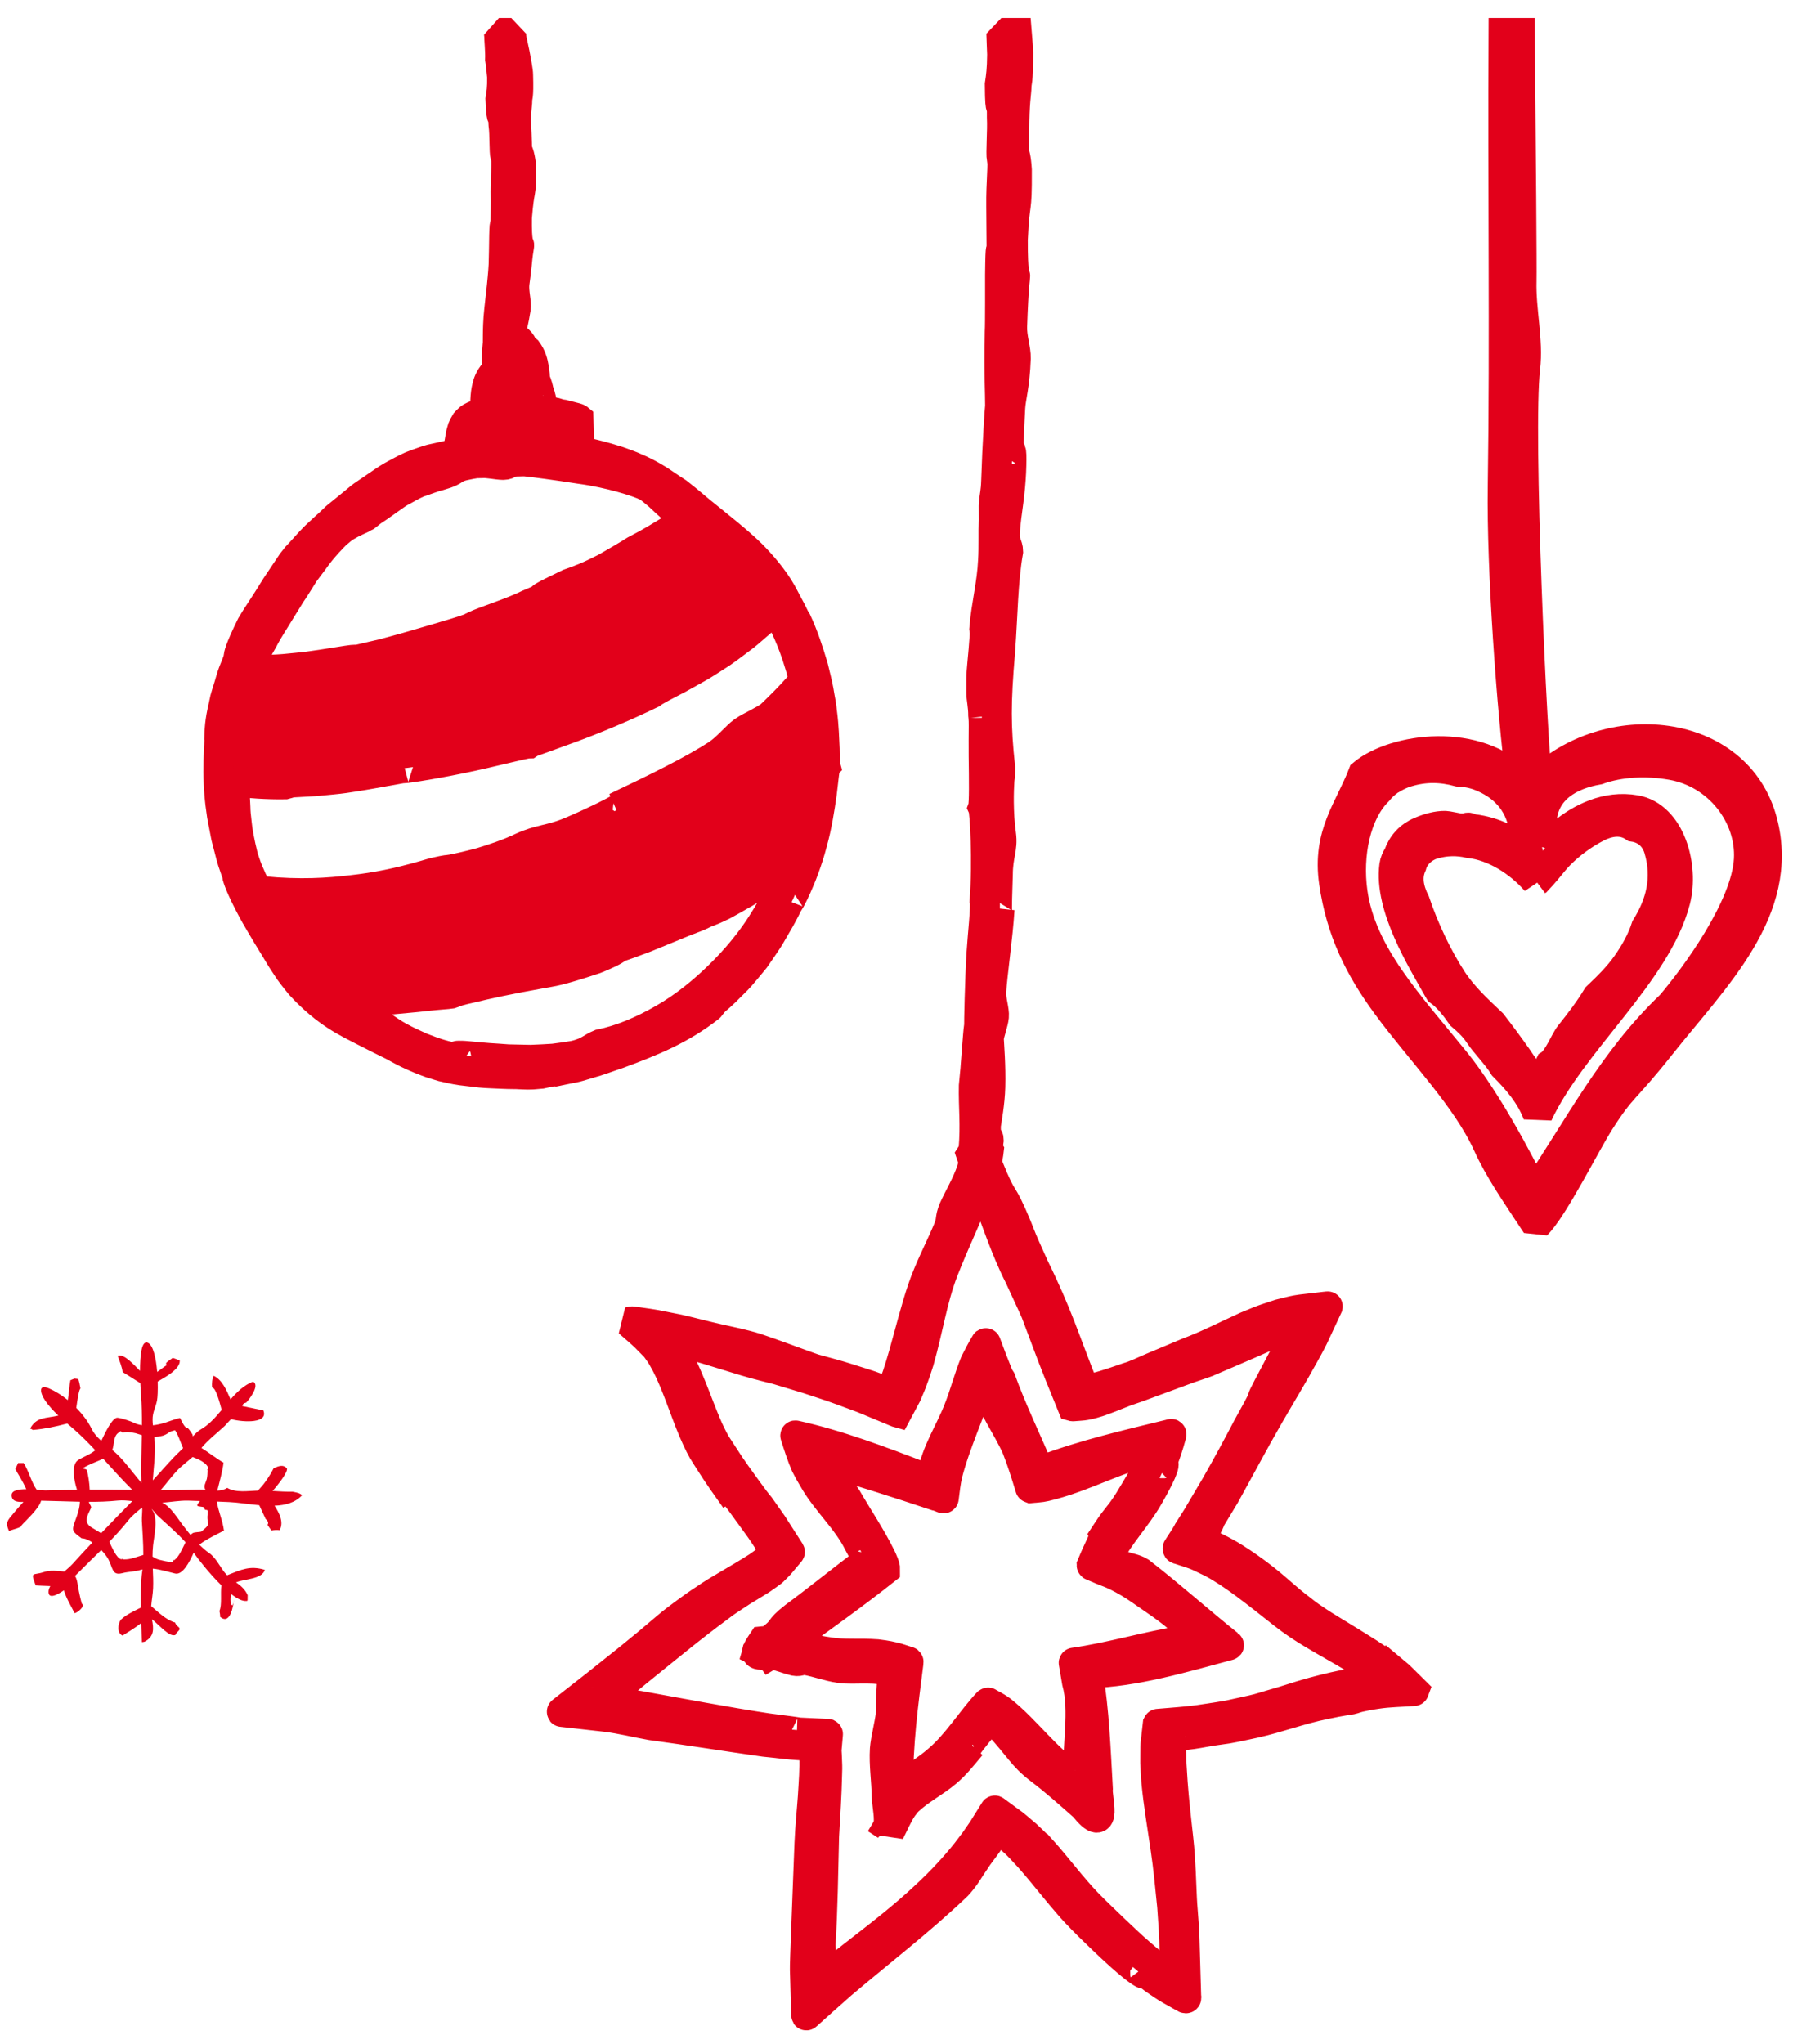 <?xml version="1.0" encoding="UTF-8" standalone="no"?><!DOCTYPE svg PUBLIC "-//W3C//DTD SVG 1.1//EN" "http://www.w3.org/Graphics/SVG/1.1/DTD/svg11.dtd"><svg width="100%" height="100%" viewBox="0 0 164 186" version="1.1" xmlns="http://www.w3.org/2000/svg" xmlns:xlink="http://www.w3.org/1999/xlink" xml:space="preserve" xmlns:serif="http://www.serif.com/" style="fill-rule:evenodd;clip-rule:evenodd;stroke-miterlimit:1.414;"><g><path d="M126.21,151.547c-0.1,-0.077 -0.201,-0.156 -0.304,-0.236c-0.421,-0.282 -0.873,-0.582 -1.355,-0.905c-2.399,-1.527 -3.943,-2.382 -4.963,-3.103c-0.53,-0.338 -0.906,-0.65 -1.247,-0.914c-1.11,-0.827 -2.115,-1.812 -3.207,-2.667c-0.538,-0.426 -1.204,-0.932 -2.075,-1.515c-0.866,-0.592 -1.965,-1.24 -3.402,-1.861c-0.145,-0.045 -0.296,-0.08 -0.444,-0.114c-0.032,-0.006 -0.065,-0.013 -0.048,-0.026c0.01,-0.026 0.02,-0.052 0.028,-0.075c0.027,-0.063 0.027,-0.087 0.083,-0.194c0.113,-0.198 0.215,-0.375 0.307,-0.535c0.367,-0.636 0.526,-0.997 0.588,-1.206c0.293,-0.485 0.772,-1.276 1.292,-2.138c1.347,-2.424 2.637,-4.881 4.024,-7.28c1.046,-1.81 2.136,-3.592 3.143,-5.426c0.185,-0.336 0.293,-0.531 0.411,-0.747c0.123,-0.234 0.234,-0.426 0.48,-0.919c0.433,-0.921 0.865,-1.842 1.291,-2.766c0.002,-0.017 0.044,-0.064 0.013,-0.058c-0.819,0.092 -1.639,0.19 -2.458,0.286c-0.249,0.028 -0.496,0.087 -0.742,0.135c-0.392,0.094 -0.782,0.191 -1.173,0.288c-0.192,0.064 -0.392,0.13 -0.599,0.199c-0.412,0.142 -0.867,0.277 -1.326,0.469c-0.272,0.112 -0.655,0.269 -1.118,0.46c-1.756,0.801 -3.491,1.696 -5.296,2.371c-1.089,0.458 -2.177,0.914 -3.267,1.371c-0.725,0.303 -1.461,0.685 -2.217,0.9c-1.501,0.512 -2.848,1.002 -3.808,1.067c-0.059,0.005 -0.115,0.009 -0.171,0.014c-0.044,0.001 -0.042,-0.007 -0.063,-0.008c-0.02,-0.013 -0.028,-0.027 -0.034,-0.04c-0.013,-0.02 0.005,-0.066 0.016,-0.088c0.011,-0.029 0.034,-0.015 0.033,-0.051c-0.023,-0.091 -0.037,-0.148 -0.044,-0.165c-1.702,-4.266 -2.292,-6.406 -4.422,-10.734c-0.086,-0.194 -0.462,-1.028 -0.835,-1.856c-0.371,-0.829 -0.684,-1.687 -0.759,-1.857c-1.565,-3.751 -1.123,-1.822 -2.583,-5.435c-0.056,-0.14 -0.111,-0.273 -0.167,-0.403c0.076,-0.327 0.13,-0.62 0.165,-0.875c0.01,-0.07 0.015,-0.125 0.023,-0.191c-0.04,-0.061 -0.071,-0.126 -0.109,-0.189c-0.018,-0.021 -0.029,-0.046 -0.046,-0.068c0.069,-0.247 0.14,-0.494 0.156,-0.694c0.001,-0.01 0.002,-0.017 0.003,-0.028c0.001,-0.384 -0.257,-0.319 -0.256,-0.703c-0.002,-0.173 -0.006,-0.452 -0.009,-0.623c0.07,-0.497 0.37,-2.059 0.407,-3.513c0.051,-1.934 -0.109,-3.813 -0.136,-4.42c0.042,-0.473 0.408,-1.402 0.465,-1.984c0.057,-0.594 -0.284,-1.458 -0.241,-2.273c0.078,-1.486 0.6,-5.009 0.754,-7.495c-0.283,1.786 -0.272,0.117 -0.156,-3.172c0.011,-1.804 0.472,-2.316 0.294,-3.625c-0.285,-2.028 -0.203,-4.09 -0.152,-4.869c0.034,-0.504 0.072,-0.149 0.07,-1.247c-0.404,-3.719 -0.407,-5.818 -0.005,-10.527c0.251,-3.402 0.249,-6.359 0.732,-9.116c-0.012,-0.641 -0.36,-0.704 -0.292,-1.808c0.048,-0.776 0.182,-1.763 0.316,-2.737c0.132,-0.974 0.211,-1.936 0.246,-2.657c0.077,-1.969 0.021,-2.178 -0.248,-2.039c0.075,-2.088 0.123,-2.988 0.169,-3.836c0.052,-0.947 0.416,-2.021 0.504,-4.476c0.029,-0.839 -0.376,-1.895 -0.33,-2.957c0.129,-3.808 0.279,-4.355 0.276,-4.545c-0.014,-0.189 -0.221,-0.022 -0.216,-3.286c0.185,-4.025 0.388,-2.1 0.367,-6.384c-0.068,-1.086 -0.2,-1.482 -0.288,-1.629c0.028,-0.395 0.043,-1.29 0.055,-1.914c0.009,-2.737 0.184,-3.325 0.206,-4.065c0.012,-0.532 0.143,-0.175 0.148,-2.992c0,-0.325 -0.056,-1.057 -0.122,-1.848l-1.407,0c0.026,0.548 0.055,1.827 0.071,1.988c-0.013,1.318 -0.101,2 -0.21,2.691c0.025,3.406 0.208,0.884 0.188,3.018c0.064,1.216 -0.116,3.149 -0.007,3.824c0.155,0.186 -0.081,2.097 -0.052,4.248c0.013,1.68 0.02,2.706 0.025,3.32c0.003,0.616 0.002,0.82 -0.003,0.859c-0.012,0.114 -0.095,-1.27 -0.128,2.049c-0.004,0.486 0.014,4.509 -0.029,5.211c-0.068,4.492 0.037,5.375 0.033,6.72c-0.038,0.315 -0.249,3.352 -0.358,6.817c-0.04,1.155 -0.132,1.1 -0.226,2.287c0,0.003 0.004,1.261 0.004,1.265c-0.048,1.221 0.016,2.4 -0.062,3.698c-0.098,2.146 -0.611,3.994 -0.794,6.164c0.001,0.005 0.043,0.497 0.044,0.502c-0.157,2.307 -0.317,3.283 -0.317,4.111l0,1.287c0,0.496 0.163,1.11 0.172,1.997c-0.026,-0.122 0.056,0.302 0.044,1.014c-0.005,0.71 -0.015,1.715 -0.006,2.75c0.03,2.074 0.057,4.277 -0.06,4.618c0.172,0.351 0.428,4.966 0.146,8.529c0.128,0.473 -0.178,3.098 -0.282,4.783c-0.074,1.159 -0.131,2.796 -0.169,4.142c-0.016,0.674 -0.03,1.274 -0.04,1.705c-0.008,0.431 -0.007,0.691 -0.007,0.691c-0.084,0.541 -0.134,1.438 -0.201,2.202c-0.059,0.764 -0.108,1.394 -0.109,1.405c-0.012,0.363 -0.146,1.532 -0.173,1.893c-0.04,1.975 0.173,3.459 -0.027,5.866c-0.065,0.14 -0.128,0.279 -0.214,0.411c0.05,0.154 0.112,0.32 0.173,0.485c0.011,0.125 0.032,0.229 0.056,0.323c-0.067,0.2 -0.135,0.394 -0.2,0.626c-0.405,1.222 -1.083,2.328 -1.615,3.49c-0.42,1.01 -0.115,0.943 -0.549,1.955c-0.762,1.802 -1.692,3.541 -2.319,5.4c-0.598,1.774 -1.123,3.889 -1.684,5.876c-0.183,0.661 -0.387,1.305 -0.591,1.933c-0.114,0.305 -0.226,0.609 -0.338,0.908c-0.051,0.156 -0.117,0.294 -0.186,0.427l-0.051,0.1l-0.012,0.028l-0.018,0.045c-0.013,0.025 -0.021,0.068 -0.04,0.084c-0.045,-0.013 -0.09,-0.026 -0.136,-0.039c-0.745,-0.272 -1.481,-0.59 -2.243,-0.814c-1.053,-0.328 -1.987,-0.641 -2.773,-0.855c-0.784,-0.215 -1.406,-0.385 -1.814,-0.496c-1.257,-0.437 -3.76,-1.392 -5.259,-1.881c-1.092,-0.342 -2.217,-0.569 -3.331,-0.815c-1.237,-0.273 -2.46,-0.608 -3.695,-0.889c-0.442,-0.087 -0.916,-0.182 -1.418,-0.282c-0.876,-0.198 -1.775,-0.296 -2.662,-0.43c-0.212,-0.043 -0.223,-0.01 -0.286,0.003l-0.18,0.044c0.516,0.454 1.046,0.894 1.543,1.369c0.213,0.218 0.43,0.439 0.648,0.661c0.102,0.111 0.238,0.227 0.315,0.336c0.117,0.166 0.234,0.332 0.35,0.497c0.067,0.1 0.135,0.199 0.194,0.303c0.08,0.142 0.16,0.286 0.24,0.43c0.165,0.284 0.304,0.597 0.458,0.902c0.93,2.011 1.548,4.16 2.483,6.168c0.158,0.352 0.342,0.698 0.53,1.042c0.194,0.329 0.402,0.633 0.6,0.947c0.791,1.267 1.608,2.398 2.362,3.462c-1.428,-2.15 -1.42,-2.265 -0.382,-0.902c0.52,0.682 1.292,1.732 2.263,3.08c0.583,0.768 1.086,1.599 1.616,2.406c0.034,0.056 0.104,0.117 0.03,0.163c-0.107,0.129 -0.216,0.261 -0.327,0.395c-0.174,0.188 -0.35,0.352 -0.527,0.536c-0.203,0.16 -0.43,0.31 -0.649,0.469c-2.056,1.309 -3.581,2.074 -4.758,2.909c-0.619,0.395 -1.158,0.785 -1.747,1.213c-0.583,0.43 -1.182,0.868 -1.881,1.467c-1.088,0.935 -2.193,1.85 -3.27,2.719c-2.021,1.626 -4.057,3.232 -6.104,4.822c-0.035,0.032 -0.135,0.084 -0.041,0.077c1.339,0.145 2.677,0.296 4.016,0.451c1.358,0.172 2.724,0.515 4.071,0.754c3.441,0.466 6.871,1.022 10.309,1.507c1.092,0.101 2.17,0.265 3.293,0.326c0.394,0.021 0.792,0.042 1.196,0.063c0.105,-0.04 0.048,0.121 0.048,0.211c-0.004,0.058 -0.012,0.089 -0.013,0.169l0.018,0.503c0.063,1.171 -0.047,2.406 -0.124,3.732c-0.093,1.338 -0.245,2.725 -0.307,4.245c-0.125,3.403 -0.268,6.804 -0.388,10.207c-0.019,0.59 -0.046,1.174 -0.014,1.762c0.034,1.209 0.069,2.418 0.104,3.628c-0.017,0.106 0.046,0.023 0.09,-0.013c1.03,-0.93 2.068,-1.852 3.108,-2.771c3.519,-2.981 7.185,-5.791 10.533,-8.984c0.622,-0.677 0.876,-1.117 1.238,-1.679c0.186,-0.277 0.395,-0.588 0.668,-0.996c0.449,-0.622 0.946,-1.236 1.346,-1.893c0.07,-0.11 0.142,-0.221 0.216,-0.333c0.083,-0.112 0.161,-0.28 0.254,-0.345c0.122,0.097 0.245,0.195 0.371,0.296c0.246,0.184 0.491,0.379 0.719,0.608c0.235,0.22 0.471,0.443 0.711,0.667c0.233,0.233 0.457,0.485 0.688,0.729c0.467,0.481 0.9,1.021 1.347,1.537c0.882,1.057 1.731,2.138 2.593,3.119c0.416,0.499 0.863,0.951 1.28,1.384c0.418,0.437 0.805,0.798 1.171,1.156c1.99,1.941 3.183,2.96 3.828,3.429c0.645,0.473 0.739,0.415 0.647,0.18c0.294,0.228 0.578,0.448 0.852,0.661c0.293,0.199 0.577,0.392 0.849,0.578c0.38,0.257 0.777,0.472 1.156,0.685c0.189,0.108 0.375,0.213 0.558,0.316c0.162,0.068 0.445,0.343 0.357,-0.003c-0.057,-1.987 -0.115,-3.976 -0.174,-5.965c-0.051,-0.679 -0.098,-1.298 -0.145,-1.907c-0.117,-1.37 -0.113,-2.807 -0.253,-4.852c-0.129,-2.024 -0.55,-4.557 -0.735,-7.97c-0.052,-0.589 -0.03,-1.186 -0.074,-1.829c-0.015,-0.164 0.002,-0.317 0.007,-0.476l0.011,-0.24c0.001,-0.031 0.005,-0.099 0.003,-0.102l-0.008,-0.024c-0.008,-0.035 -0.017,-0.077 -0.024,-0.127c-0.005,-0.048 0.043,-0.041 0.076,-0.065l0.062,-0.026c0.595,-0.152 1.236,-0.194 1.842,-0.284c0.73,-0.103 1.45,-0.267 2.182,-0.36c0.33,-0.047 0.65,-0.093 0.962,-0.137c0.858,-0.147 1.709,-0.349 2.561,-0.526c2.116,-0.479 4.167,-1.259 6.295,-1.683c1.703,-0.367 2.206,-0.395 2.457,-0.45c0.253,-0.043 0.253,-0.134 1.292,-0.334c0.259,-0.045 0.584,-0.117 0.994,-0.168c1.113,-0.172 2.273,-0.18 3.396,-0.263c0.012,-0.001 0.036,0.001 0.038,-0.005c-0.455,-0.449 -0.908,-0.901 -1.363,-1.351c-0.381,-0.319 -0.763,-0.638 -1.144,-0.957Zm-0.433,1.293c-0.075,-0.001 -0.154,-0.003 -0.246,0.005c-0.064,0.004 -0.13,0.008 -0.201,0.013c-0.222,0.013 -0.454,0.037 -0.695,0.072c-0.483,0.067 -1.019,0.123 -1.593,0.236c-0.34,0.055 -1.293,0.231 -2.541,0.542c-0.625,0.154 -1.322,0.344 -2.056,0.565c-0.733,0.222 -1.505,0.484 -2.253,0.694c-0.759,0.209 -1.508,0.476 -2.253,0.634c-0.743,0.163 -1.455,0.32 -2.1,0.462c-1.3,0.232 -2.339,0.363 -2.814,0.442c-1.18,0.157 -2.374,0.23 -3.559,0.333c-0.03,0.009 -0.083,-0.006 -0.096,0.021c-0.061,0.54 -0.122,1.08 -0.182,1.619c-0.051,0.348 -0.046,0.679 -0.047,1.002c-0.001,0.323 -0.003,0.637 -0.004,0.944c0.027,0.605 0.072,1.174 0.105,1.714c0.199,2.022 0.536,4.02 0.834,6.028c0.261,1.757 0.425,3.524 0.604,5.292c0.015,0.227 0.065,0.943 0.14,2.045c0.089,1.526 0.092,3.067 0.115,4.595c0,0.024 -0.037,-0.015 -0.053,-0.019c-0.168,-0.106 -0.335,-0.185 -0.502,-0.31c-0.185,-0.127 -0.371,-0.256 -0.561,-0.386c-0.206,-0.135 -0.402,-0.296 -0.604,-0.453c-0.405,-0.312 -0.816,-0.637 -1.222,-0.996c-0.823,-0.693 -1.643,-1.475 -2.489,-2.276c-0.828,-0.811 -1.742,-1.651 -2.561,-2.5c-1.497,-1.56 -2.773,-3.325 -4.225,-4.929c-0.001,0 -0.158,-0.166 -0.406,-0.402c-0.249,-0.237 -0.568,-0.562 -0.909,-0.869c-0.35,-0.298 -0.7,-0.595 -0.963,-0.818c-0.127,-0.116 -0.247,-0.198 -0.33,-0.256c-0.521,-0.375 -1.034,-0.761 -1.551,-1.14c-0.021,-0.027 -0.033,-0.005 -0.044,0.018c-0.36,0.572 -0.716,1.146 -1.074,1.721l-0.717,1.038c-0.255,0.336 -0.511,0.673 -0.767,1.01c-1.057,1.33 -2.24,2.601 -3.57,3.846c-2.185,2.069 -4.44,3.774 -6.685,5.523c-0.909,0.712 -1.816,1.426 -2.715,2.151c-0.045,0.029 -0.09,0.06 -0.135,0.09c-0.05,0.025 -0.109,0.083 -0.129,0.065c0.009,-0.103 0.018,-0.206 0.027,-0.309c0,-0.134 -0.002,-0.269 -0.004,-0.404c-0.014,-0.376 0.005,-0.761 0.023,-1.148c0,-0.006 -0.092,-1.396 -0.092,-1.402c0.201,-3.289 0.24,-6.589 0.323,-9.884c0.11,-1.856 0.229,-3.711 0.271,-5.57c0.015,-0.356 0.026,-0.736 0.001,-1.16c-0.008,-0.205 -0.016,-0.417 -0.025,-0.637c-0.006,-0.1 -0.012,-0.201 -0.018,-0.305c-0.001,-0.058 -0.01,-0.092 -0.005,-0.169c0.042,-0.479 0.083,-0.956 0.126,-1.434c0.004,-0.045 -0.08,-0.016 -0.115,-0.028c-0.896,-0.042 -1.791,-0.084 -2.688,-0.125c0.333,0.006 -0.809,-0.136 -2.735,-0.388c-3.901,-0.593 -7.778,-1.344 -11.662,-2.039c-1.137,-0.174 -2.284,-0.317 -3.415,-0.53c-0.057,0 0.026,-0.031 0.036,-0.044c0.104,-0.068 0.187,-0.119 0.25,-0.152c0.031,-0.016 0.058,-0.029 0.079,-0.037c0.011,-0.007 -0.002,0.006 0.028,-0.016c0.091,-0.066 0.182,-0.132 0.274,-0.196c0.222,-0.159 0.389,-0.272 0.492,-0.333c0.17,-0.189 0.947,-0.86 2.119,-1.818c2.474,-1.991 4.926,-4.031 7.483,-5.907c0.496,-0.397 1.027,-0.719 1.554,-1.074c0.512,-0.353 1.119,-0.695 1.681,-1.047c0.286,-0.175 0.572,-0.343 0.865,-0.562l0.437,-0.311c0.147,-0.098 0.292,-0.207 0.425,-0.353l0.407,-0.407c0.074,-0.07 0.115,-0.131 0.173,-0.197c0.266,-0.318 0.532,-0.635 0.798,-0.952c0.014,-0.029 0.07,-0.055 0.049,-0.085c-0.536,-0.837 -1.073,-1.674 -1.609,-2.511c-0.384,-0.544 -0.762,-1.081 -1.135,-1.61c-0.221,-0.244 -0.651,-0.825 -1.213,-1.598c-0.55,-0.779 -1.293,-1.755 -1.979,-2.846c-0.271,-0.418 -0.543,-0.836 -0.815,-1.254l-0.236,-0.436c-0.309,-0.591 -0.59,-1.222 -0.848,-1.865c-0.522,-1.283 -0.991,-2.589 -1.484,-3.717c-0.306,-0.712 -0.671,-1.489 -1.143,-2.277c-0.113,-0.2 -0.236,-0.398 -0.374,-0.592c-0.058,-0.082 -0.084,-0.121 -0.135,-0.181c-0.088,-0.111 -0.192,-0.22 -0.31,-0.324c-0.042,-0.037 -0.124,-0.093 -0.136,-0.117c0.119,0.012 0.238,0.024 0.356,0.037c0.055,0.005 0.126,0.015 0.225,0.035l0.545,0.103c0.353,0.087 0.703,0.175 1.049,0.262c2.342,0.604 4.62,1.445 6.964,2.032c0.727,0.185 1.135,0.289 1.141,0.291c0.72,0.217 1.673,0.504 2.697,0.813c1.014,0.347 2.114,0.674 3.099,1.048c0.984,0.376 1.899,0.678 2.538,0.963c0.842,0.354 1.685,0.701 2.528,1.05c0.012,0.003 0.024,0.01 0.035,0.013c0.29,-0.546 0.583,-1.092 0.876,-1.636l0.163,-0.394c0.467,-1.053 0.788,-2.122 0.954,-2.627c0.85,-2.982 1.202,-5.607 2.197,-8.191c0.511,-1.314 1.101,-2.673 1.759,-4.165c0.532,-1.242 1.135,-2.552 1.691,-4.081c1.407,3.632 2.167,6.116 3.486,8.726c0.496,1.091 0.997,2.13 1.494,3.256c0.713,1.867 1.391,3.757 2.137,5.611c0.398,0.98 0.794,1.962 1.192,2.943c0.066,0.019 0.158,-0.006 0.234,-0.007c0.317,-0.032 0.66,-0.033 0.959,-0.091c0.474,-0.084 0.844,-0.202 1.26,-0.332c0.798,-0.274 1.582,-0.611 2.385,-0.919c0.183,-0.073 0.551,-0.179 1.11,-0.383c1.413,-0.52 2.826,-1.042 4.239,-1.563c0.717,-0.271 1.485,-0.501 2.044,-0.712c1.856,-0.806 3.729,-1.583 5.571,-2.418c0.847,-0.285 1.592,-0.544 2.267,-0.673c0.084,-0.02 0.167,-0.038 0.248,-0.057l0.093,-0.018c0.053,-0.013 0.086,-0.007 0.125,-0.01c0.073,0 0.134,0.001 0.182,0.006l0.017,0.002c-0.016,0.024 -0.032,0.049 -0.047,0.073l-0.057,0.085c-0.035,0.051 -0.067,0.093 -0.095,0.123c-0.01,0.015 -0.005,-0.002 -0.028,0.037c-0.901,1.725 -1.819,3.441 -2.724,5.164c-0.364,0.695 -0.441,0.884 -0.463,0.973c-0.046,0.182 0.125,-0.051 -1.36,2.623c-0.806,1.546 -1.87,3.52 -2.882,5.292c-0.517,0.875 -1.011,1.708 -1.435,2.426c-0.33,0.591 -0.719,1.152 -1.075,1.728c-0.046,0.104 -0.166,0.309 -0.35,0.601c-0.173,0.269 -0.345,0.537 -0.52,0.804c-0.051,0.098 -0.226,0.247 -0.023,0.257c0.629,0.221 1.299,0.395 1.905,0.674c0.377,0.182 0.754,0.365 1.131,0.547c1.847,0.966 4.036,2.719 6.416,4.603c0.925,0.736 1.879,1.359 2.698,1.848c1.307,0.79 2.65,1.512 3.954,2.305c0.502,0.29 0.91,0.561 1.26,0.795c0.35,0.234 0.652,0.418 0.87,0.602c0.103,0.08 0.184,0.142 0.248,0.192c0.101,0.074 0.143,0.115 0.151,0.13c0.027,0.025 -0.225,-0.148 -0.197,-0.089c0.011,0.02 0.072,0.096 0.208,0.253c0.007,0.008 0.023,0.022 0.022,0.028c-0.052,-0.001 -0.106,-0.002 -0.158,-0.003Z" style="fill:#e2001a;fill-rule:nonzero;"/><path d="M126.21,151.547c-0.1,-0.077 -0.201,-0.156 -0.304,-0.236c-0.421,-0.282 -0.873,-0.582 -1.355,-0.905c-2.399,-1.527 -3.943,-2.382 -4.963,-3.103c-0.53,-0.338 -0.906,-0.65 -1.247,-0.914c-1.11,-0.827 -2.115,-1.812 -3.207,-2.667c-0.538,-0.426 -1.204,-0.932 -2.075,-1.515c-0.866,-0.592 -1.965,-1.24 -3.402,-1.861c-0.145,-0.045 -0.296,-0.08 -0.444,-0.114c-0.032,-0.006 -0.065,-0.013 -0.048,-0.026c0.01,-0.026 0.02,-0.052 0.028,-0.075c0.027,-0.063 0.027,-0.087 0.083,-0.194c0.113,-0.198 0.215,-0.375 0.307,-0.535c0.367,-0.636 0.526,-0.997 0.588,-1.206c0.293,-0.485 0.772,-1.276 1.292,-2.138c1.347,-2.424 2.637,-4.881 4.024,-7.28c1.046,-1.81 2.136,-3.592 3.143,-5.426c0.185,-0.336 0.293,-0.531 0.411,-0.747c0.123,-0.234 0.234,-0.426 0.48,-0.919c0.433,-0.921 0.865,-1.842 1.291,-2.766c0.002,-0.017 0.044,-0.064 0.013,-0.058c-0.819,0.092 -1.639,0.19 -2.458,0.286c-0.249,0.028 -0.496,0.087 -0.742,0.135c-0.392,0.094 -0.782,0.191 -1.173,0.288c-0.192,0.064 -0.392,0.13 -0.599,0.199c-0.412,0.142 -0.867,0.277 -1.326,0.469c-0.272,0.112 -0.655,0.269 -1.118,0.46c-1.756,0.801 -3.491,1.696 -5.296,2.371c-1.089,0.458 -2.177,0.914 -3.267,1.371c-0.725,0.303 -1.461,0.685 -2.217,0.9c-1.501,0.512 -2.848,1.002 -3.808,1.067c-0.059,0.005 -0.115,0.009 -0.171,0.014c-0.044,0.001 -0.042,-0.007 -0.063,-0.008c-0.02,-0.013 -0.028,-0.027 -0.034,-0.04c-0.013,-0.02 0.005,-0.066 0.016,-0.088c0.011,-0.029 0.034,-0.015 0.033,-0.051c-0.023,-0.091 -0.037,-0.148 -0.044,-0.165c-1.702,-4.266 -2.292,-6.406 -4.422,-10.734c-0.086,-0.194 -0.462,-1.028 -0.835,-1.856c-0.371,-0.829 -0.684,-1.687 -0.759,-1.857c-1.565,-3.751 -1.123,-1.822 -2.583,-5.435c-0.056,-0.14 -0.111,-0.273 -0.167,-0.403c0.076,-0.327 0.13,-0.62 0.165,-0.875c0.01,-0.07 0.015,-0.125 0.023,-0.191c-0.04,-0.061 -0.071,-0.126 -0.109,-0.189c-0.018,-0.021 -0.029,-0.046 -0.046,-0.068c0.069,-0.247 0.14,-0.494 0.156,-0.694c0.001,-0.01 0.002,-0.017 0.003,-0.028c0.001,-0.384 -0.257,-0.319 -0.256,-0.703c-0.002,-0.173 -0.006,-0.452 -0.009,-0.623c0.07,-0.497 0.37,-2.059 0.407,-3.513c0.051,-1.934 -0.109,-3.813 -0.136,-4.42c0.042,-0.473 0.408,-1.402 0.465,-1.984c0.057,-0.594 -0.284,-1.458 -0.241,-2.273c0.078,-1.486 0.6,-5.009 0.754,-7.495c-0.283,1.786 -0.272,0.117 -0.156,-3.172c0.011,-1.804 0.472,-2.316 0.294,-3.625c-0.285,-2.028 -0.203,-4.09 -0.152,-4.869c0.034,-0.504 0.072,-0.149 0.07,-1.247c-0.404,-3.719 -0.407,-5.818 -0.005,-10.527c0.251,-3.402 0.249,-6.359 0.732,-9.116c-0.012,-0.641 -0.36,-0.704 -0.292,-1.808c0.048,-0.776 0.182,-1.763 0.316,-2.737c0.132,-0.974 0.211,-1.936 0.246,-2.657c0.077,-1.969 0.021,-2.178 -0.248,-2.039c0.075,-2.088 0.123,-2.988 0.169,-3.836c0.052,-0.947 0.416,-2.021 0.504,-4.476c0.029,-0.839 -0.376,-1.895 -0.33,-2.957c0.129,-3.808 0.279,-4.355 0.276,-4.545c-0.014,-0.189 -0.221,-0.022 -0.216,-3.286c0.185,-4.025 0.388,-2.1 0.367,-6.384c-0.068,-1.086 -0.2,-1.482 -0.288,-1.629c0.028,-0.395 0.043,-1.29 0.055,-1.914c0.009,-2.737 0.184,-3.325 0.206,-4.065c0.012,-0.532 0.143,-0.175 0.148,-2.992c0,-0.325 -0.056,-1.057 -0.122,-1.848l-1.407,0c0.026,0.548 0.055,1.827 0.071,1.988c-0.013,1.318 -0.101,2 -0.21,2.691c0.025,3.406 0.208,0.884 0.188,3.018c0.064,1.216 -0.116,3.149 -0.007,3.824c0.155,0.186 -0.081,2.097 -0.052,4.248c0.013,1.68 0.02,2.706 0.025,3.32c0.003,0.616 0.002,0.82 -0.003,0.859c-0.012,0.114 -0.095,-1.27 -0.128,2.049c-0.004,0.486 0.014,4.509 -0.029,5.211c-0.068,4.492 0.037,5.375 0.033,6.72c-0.038,0.315 -0.249,3.352 -0.358,6.817c-0.04,1.155 -0.132,1.1 -0.226,2.287c0,0.003 0.004,1.261 0.004,1.265c-0.048,1.221 0.016,2.4 -0.062,3.698c-0.098,2.146 -0.611,3.994 -0.794,6.164c0.001,0.005 0.043,0.497 0.044,0.502c-0.157,2.307 -0.317,3.283 -0.317,4.111l0,1.287c0,0.496 0.163,1.11 0.172,1.997c-0.026,-0.122 0.056,0.302 0.044,1.014c-0.005,0.71 -0.015,1.715 -0.006,2.75c0.03,2.074 0.057,4.277 -0.06,4.618c0.172,0.351 0.428,4.966 0.146,8.529c0.128,0.473 -0.178,3.098 -0.282,4.783c-0.074,1.159 -0.131,2.796 -0.169,4.142c-0.016,0.674 -0.03,1.274 -0.04,1.705c-0.008,0.431 -0.007,0.691 -0.007,0.691c-0.084,0.541 -0.134,1.438 -0.201,2.202c-0.059,0.764 -0.108,1.394 -0.109,1.405c-0.012,0.363 -0.146,1.532 -0.173,1.893c-0.04,1.975 0.173,3.459 -0.027,5.866c-0.065,0.14 -0.128,0.279 -0.214,0.411c0.05,0.154 0.112,0.32 0.173,0.485c0.011,0.125 0.032,0.229 0.056,0.323c-0.067,0.2 -0.135,0.394 -0.2,0.626c-0.405,1.222 -1.083,2.328 -1.615,3.49c-0.42,1.01 -0.115,0.943 -0.549,1.955c-0.762,1.802 -1.692,3.541 -2.319,5.4c-0.598,1.774 -1.123,3.889 -1.684,5.876c-0.183,0.661 -0.387,1.305 -0.591,1.933c-0.114,0.305 -0.226,0.609 -0.338,0.908c-0.051,0.156 -0.117,0.294 -0.186,0.427l-0.051,0.1l-0.012,0.028l-0.018,0.045c-0.013,0.025 -0.021,0.068 -0.04,0.084c-0.045,-0.013 -0.09,-0.026 -0.136,-0.039c-0.745,-0.272 -1.481,-0.59 -2.243,-0.814c-1.053,-0.328 -1.987,-0.641 -2.773,-0.855c-0.784,-0.215 -1.406,-0.385 -1.814,-0.496c-1.257,-0.437 -3.76,-1.392 -5.259,-1.881c-1.092,-0.342 -2.217,-0.569 -3.331,-0.815c-1.237,-0.273 -2.46,-0.608 -3.695,-0.889c-0.442,-0.087 -0.916,-0.182 -1.418,-0.282c-0.876,-0.198 -1.775,-0.296 -2.662,-0.43c-0.212,-0.043 -0.223,-0.01 -0.286,0.003l-0.18,0.044c0.516,0.454 1.046,0.894 1.543,1.369c0.213,0.218 0.43,0.439 0.648,0.661c0.102,0.111 0.238,0.227 0.315,0.336c0.117,0.166 0.234,0.332 0.35,0.497c0.067,0.1 0.135,0.199 0.194,0.303c0.08,0.142 0.16,0.286 0.24,0.43c0.165,0.284 0.304,0.597 0.458,0.902c0.93,2.011 1.548,4.16 2.483,6.168c0.158,0.352 0.342,0.698 0.53,1.042c0.194,0.329 0.402,0.633 0.6,0.947c0.791,1.267 1.608,2.398 2.362,3.462c-1.428,-2.15 -1.42,-2.265 -0.382,-0.902c0.52,0.682 1.292,1.732 2.263,3.08c0.583,0.768 1.086,1.599 1.616,2.406c0.034,0.056 0.104,0.117 0.03,0.163c-0.107,0.129 -0.216,0.261 -0.327,0.395c-0.174,0.188 -0.35,0.352 -0.527,0.536c-0.203,0.16 -0.43,0.31 -0.649,0.469c-2.056,1.309 -3.581,2.074 -4.758,2.909c-0.619,0.395 -1.158,0.785 -1.747,1.213c-0.583,0.43 -1.182,0.868 -1.881,1.467c-1.088,0.935 -2.193,1.85 -3.27,2.719c-2.021,1.626 -4.057,3.232 -6.104,4.822c-0.035,0.032 -0.135,0.084 -0.041,0.077c1.339,0.145 2.677,0.296 4.016,0.451c1.358,0.172 2.724,0.515 4.071,0.754c3.441,0.466 6.871,1.022 10.309,1.507c1.092,0.101 2.17,0.265 3.293,0.326c0.394,0.021 0.792,0.042 1.196,0.063c0.105,-0.04 0.048,0.121 0.048,0.211c-0.004,0.058 -0.012,0.089 -0.013,0.169l0.018,0.503c0.063,1.171 -0.047,2.406 -0.124,3.732c-0.093,1.338 -0.245,2.725 -0.307,4.245c-0.125,3.403 -0.268,6.804 -0.388,10.207c-0.019,0.59 -0.046,1.174 -0.014,1.762c0.034,1.209 0.069,2.418 0.104,3.628c-0.017,0.106 0.046,0.023 0.09,-0.013c1.03,-0.93 2.068,-1.852 3.108,-2.771c3.519,-2.981 7.185,-5.791 10.533,-8.984c0.622,-0.677 0.876,-1.117 1.238,-1.679c0.186,-0.277 0.395,-0.588 0.668,-0.996c0.449,-0.622 0.946,-1.236 1.346,-1.893c0.07,-0.11 0.142,-0.221 0.216,-0.333c0.083,-0.112 0.161,-0.28 0.254,-0.345c0.122,0.097 0.245,0.195 0.371,0.296c0.246,0.184 0.491,0.379 0.719,0.608c0.235,0.22 0.471,0.443 0.711,0.667c0.233,0.233 0.457,0.485 0.688,0.729c0.467,0.481 0.9,1.021 1.347,1.537c0.882,1.057 1.731,2.138 2.593,3.119c0.416,0.499 0.863,0.951 1.28,1.384c0.418,0.437 0.805,0.798 1.171,1.156c1.99,1.941 3.183,2.96 3.828,3.429c0.645,0.473 0.739,0.415 0.647,0.18c0.294,0.228 0.578,0.448 0.852,0.661c0.293,0.199 0.577,0.392 0.849,0.578c0.38,0.257 0.777,0.472 1.156,0.685c0.189,0.108 0.375,0.213 0.558,0.316c0.162,0.068 0.445,0.343 0.357,-0.003c-0.057,-1.987 -0.115,-3.976 -0.174,-5.965c-0.051,-0.679 -0.098,-1.298 -0.145,-1.907c-0.117,-1.37 -0.113,-2.807 -0.253,-4.852c-0.129,-2.024 -0.55,-4.557 -0.735,-7.97c-0.052,-0.589 -0.03,-1.186 -0.074,-1.829c-0.015,-0.164 0.002,-0.317 0.007,-0.476l0.011,-0.24c0.001,-0.031 0.005,-0.099 0.003,-0.102l-0.008,-0.024c-0.008,-0.035 -0.017,-0.077 -0.024,-0.127c-0.005,-0.048 0.043,-0.041 0.076,-0.065l0.062,-0.026c0.595,-0.152 1.236,-0.194 1.842,-0.284c0.73,-0.103 1.45,-0.267 2.182,-0.36c0.33,-0.047 0.65,-0.093 0.962,-0.137c0.858,-0.147 1.709,-0.349 2.561,-0.526c2.116,-0.479 4.167,-1.259 6.295,-1.683c1.703,-0.367 2.206,-0.395 2.457,-0.45c0.253,-0.043 0.253,-0.134 1.292,-0.334c0.259,-0.045 0.584,-0.117 0.994,-0.168c1.113,-0.172 2.273,-0.18 3.396,-0.263c0.012,-0.001 0.036,0.001 0.038,-0.005c-0.455,-0.449 -0.908,-0.901 -1.363,-1.351c-0.381,-0.319 -0.763,-0.638 -1.144,-0.957Zm-0.433,1.293c-0.075,-0.001 -0.154,-0.003 -0.246,0.005c-0.064,0.004 -0.13,0.008 -0.201,0.013c-0.222,0.013 -0.454,0.037 -0.695,0.072c-0.483,0.067 -1.019,0.123 -1.593,0.236c-0.34,0.055 -1.293,0.231 -2.541,0.542c-0.625,0.154 -1.322,0.344 -2.056,0.565c-0.733,0.222 -1.505,0.484 -2.253,0.694c-0.759,0.209 -1.508,0.476 -2.253,0.634c-0.743,0.163 -1.455,0.32 -2.1,0.462c-1.3,0.232 -2.339,0.363 -2.814,0.442c-1.18,0.157 -2.374,0.23 -3.559,0.333c-0.03,0.009 -0.083,-0.006 -0.096,0.021c-0.061,0.54 -0.122,1.08 -0.182,1.619c-0.051,0.348 -0.046,0.679 -0.047,1.002c-0.001,0.323 -0.003,0.637 -0.004,0.944c0.027,0.605 0.072,1.174 0.105,1.714c0.199,2.022 0.536,4.02 0.834,6.028c0.261,1.757 0.425,3.524 0.604,5.292c0.015,0.227 0.065,0.943 0.14,2.045c0.089,1.526 0.092,3.067 0.115,4.595c0,0.024 -0.037,-0.015 -0.053,-0.019c-0.168,-0.106 -0.335,-0.185 -0.502,-0.31c-0.185,-0.127 -0.371,-0.256 -0.561,-0.386c-0.206,-0.135 -0.402,-0.296 -0.604,-0.453c-0.405,-0.312 -0.816,-0.637 -1.222,-0.996c-0.823,-0.693 -1.643,-1.475 -2.489,-2.276c-0.828,-0.811 -1.742,-1.651 -2.561,-2.5c-1.497,-1.56 -2.773,-3.325 -4.225,-4.929c-0.001,0 -0.158,-0.166 -0.406,-0.402c-0.249,-0.237 -0.568,-0.562 -0.909,-0.869c-0.35,-0.298 -0.7,-0.595 -0.963,-0.818c-0.127,-0.116 -0.247,-0.198 -0.33,-0.256c-0.521,-0.375 -1.034,-0.761 -1.551,-1.14c-0.021,-0.027 -0.033,-0.005 -0.044,0.018c-0.36,0.572 -0.716,1.146 -1.074,1.721l-0.717,1.038c-0.255,0.336 -0.511,0.673 -0.767,1.01c-1.057,1.33 -2.24,2.601 -3.57,3.846c-2.185,2.069 -4.44,3.774 -6.685,5.523c-0.909,0.712 -1.816,1.426 -2.715,2.151c-0.045,0.029 -0.09,0.06 -0.135,0.09c-0.05,0.025 -0.109,0.083 -0.129,0.065c0.009,-0.103 0.018,-0.206 0.027,-0.309c0,-0.134 -0.002,-0.269 -0.004,-0.404c-0.014,-0.376 0.005,-0.761 0.023,-1.148c0,-0.006 -0.092,-1.396 -0.092,-1.402c0.201,-3.289 0.24,-6.589 0.323,-9.884c0.11,-1.856 0.229,-3.711 0.271,-5.57c0.015,-0.356 0.026,-0.736 0.001,-1.16c-0.008,-0.205 -0.016,-0.417 -0.025,-0.637c-0.006,-0.1 -0.012,-0.201 -0.018,-0.305c-0.001,-0.058 -0.01,-0.092 -0.005,-0.169c0.042,-0.479 0.083,-0.956 0.126,-1.434c0.004,-0.045 -0.08,-0.016 -0.115,-0.028c-0.896,-0.042 -1.791,-0.084 -2.688,-0.125c0.333,0.006 -0.809,-0.136 -2.735,-0.388c-3.901,-0.593 -7.778,-1.344 -11.662,-2.039c-1.137,-0.174 -2.284,-0.317 -3.415,-0.53c-0.057,0 0.026,-0.031 0.036,-0.044c0.104,-0.068 0.187,-0.119 0.25,-0.152c0.031,-0.016 0.058,-0.029 0.079,-0.037c0.011,-0.007 -0.002,0.006 0.028,-0.016c0.091,-0.066 0.182,-0.132 0.274,-0.196c0.222,-0.159 0.389,-0.272 0.492,-0.333c0.17,-0.189 0.947,-0.86 2.119,-1.818c2.474,-1.991 4.926,-4.031 7.483,-5.907c0.496,-0.397 1.027,-0.719 1.554,-1.074c0.512,-0.353 1.119,-0.695 1.681,-1.047c0.286,-0.175 0.572,-0.343 0.865,-0.562l0.437,-0.311c0.147,-0.098 0.292,-0.207 0.425,-0.353l0.407,-0.407c0.074,-0.07 0.115,-0.131 0.173,-0.197c0.266,-0.318 0.532,-0.635 0.798,-0.952c0.014,-0.029 0.07,-0.055 0.049,-0.085c-0.536,-0.837 -1.073,-1.674 -1.609,-2.511c-0.384,-0.544 -0.762,-1.081 -1.135,-1.61c-0.221,-0.244 -0.651,-0.825 -1.213,-1.598c-0.55,-0.779 -1.293,-1.755 -1.979,-2.846c-0.271,-0.418 -0.543,-0.836 -0.815,-1.254l-0.236,-0.436c-0.309,-0.591 -0.59,-1.222 -0.848,-1.865c-0.522,-1.283 -0.991,-2.589 -1.484,-3.717c-0.306,-0.712 -0.671,-1.489 -1.143,-2.277c-0.113,-0.2 -0.236,-0.398 -0.374,-0.592c-0.058,-0.082 -0.084,-0.121 -0.135,-0.181c-0.088,-0.111 -0.192,-0.22 -0.31,-0.324c-0.042,-0.037 -0.124,-0.093 -0.136,-0.117c0.119,0.012 0.238,0.024 0.356,0.037c0.055,0.005 0.126,0.015 0.225,0.035l0.545,0.103c0.353,0.087 0.703,0.175 1.049,0.262c2.342,0.604 4.62,1.445 6.964,2.032c0.727,0.185 1.135,0.289 1.141,0.291c0.72,0.217 1.673,0.504 2.697,0.813c1.014,0.347 2.114,0.674 3.099,1.048c0.984,0.376 1.899,0.678 2.538,0.963c0.842,0.354 1.685,0.701 2.528,1.05c0.012,0.003 0.024,0.01 0.035,0.013c0.29,-0.546 0.583,-1.092 0.876,-1.636l0.163,-0.394c0.467,-1.053 0.788,-2.122 0.954,-2.627c0.85,-2.982 1.202,-5.607 2.197,-8.191c0.511,-1.314 1.101,-2.673 1.759,-4.165c0.532,-1.242 1.135,-2.552 1.691,-4.081c1.407,3.632 2.167,6.116 3.486,8.726c0.496,1.091 0.997,2.13 1.494,3.256c0.713,1.867 1.391,3.757 2.137,5.611c0.398,0.98 0.794,1.962 1.192,2.943c0.066,0.019 0.158,-0.006 0.234,-0.007c0.317,-0.032 0.66,-0.033 0.959,-0.091c0.474,-0.084 0.844,-0.202 1.26,-0.332c0.798,-0.274 1.582,-0.611 2.385,-0.919c0.183,-0.073 0.551,-0.179 1.11,-0.383c1.413,-0.52 2.826,-1.042 4.239,-1.563c0.717,-0.271 1.485,-0.501 2.044,-0.712c1.856,-0.806 3.729,-1.583 5.571,-2.418c0.847,-0.285 1.592,-0.544 2.267,-0.673c0.084,-0.02 0.167,-0.038 0.248,-0.057l0.093,-0.018c0.053,-0.013 0.086,-0.007 0.125,-0.01c0.073,0 0.134,0.001 0.182,0.006l0.017,0.002c-0.016,0.024 -0.032,0.049 -0.047,0.073l-0.057,0.085c-0.035,0.051 -0.067,0.093 -0.095,0.123c-0.01,0.015 -0.005,-0.002 -0.028,0.037c-0.901,1.725 -1.819,3.441 -2.724,5.164c-0.364,0.695 -0.441,0.884 -0.463,0.973c-0.046,0.182 0.125,-0.051 -1.36,2.623c-0.806,1.546 -1.87,3.52 -2.882,5.292c-0.517,0.875 -1.011,1.708 -1.435,2.426c-0.33,0.591 -0.719,1.152 -1.075,1.728c-0.046,0.104 -0.166,0.309 -0.35,0.601c-0.173,0.269 -0.345,0.537 -0.52,0.804c-0.051,0.098 -0.226,0.247 -0.023,0.257c0.629,0.221 1.299,0.395 1.905,0.674c0.377,0.182 0.754,0.365 1.131,0.547c1.847,0.966 4.036,2.719 6.416,4.603c0.925,0.736 1.879,1.359 2.698,1.848c1.307,0.79 2.65,1.512 3.954,2.305c0.502,0.29 0.91,0.561 1.26,0.795c0.35,0.234 0.652,0.418 0.87,0.602c0.103,0.08 0.184,0.142 0.248,0.192c0.101,0.074 0.143,0.115 0.151,0.13c0.027,0.025 -0.225,-0.148 -0.197,-0.089c0.011,0.02 0.072,0.096 0.208,0.253c0.007,0.008 0.023,0.022 0.022,0.028c-0.052,-0.001 -0.106,-0.002 -0.158,-0.003Z" style="fill:none;stroke:#e2001a;stroke-width:2.73px;"/><path d="M111.807,149.655c-2.708,-2.162 -5.297,-4.488 -8.033,-6.611c-0.526,-0.33 -1.121,-0.373 -1.684,-0.601c-0.425,-0.189 -0.963,-0.314 -1.339,-0.598c0.986,-2.078 2.657,-3.715 3.788,-5.706c0.757,-1.32 1.137,-2.113 1.283,-2.538c0.148,-0.426 0.074,-0.488 -0.09,-0.434c0.339,-0.812 0.6,-1.634 0.836,-2.484c0.016,-0.097 0.118,-0.277 -0.043,-0.193c-3.87,0.947 -7.86,1.858 -11.599,3.277c-0.08,0.029 -0.055,0.033 -0.076,0.048c-0.013,0.013 -0.03,0.028 -0.05,0.043c-0.02,0.015 -0.045,0.031 -0.074,0.048c-0.027,0.014 -0.034,-0.009 -0.055,-0.017c-0.017,-0.013 -0.036,-0.03 -0.056,-0.052c-0.017,-0.018 -0.032,-0.036 -0.046,-0.056c-1.156,-2.746 -2.476,-5.453 -3.495,-8.251c-0.079,-0.119 -0.152,-0.242 -0.217,-0.369c-0.392,-0.977 -0.778,-1.958 -1.136,-2.949c-0.003,-0.026 -0.012,-0.012 -0.021,0.007c-0.349,0.572 -0.647,1.165 -0.953,1.761c-0.579,1.412 -0.95,2.905 -1.519,4.321c-0.792,2.023 -2.014,3.775 -2.397,5.976c0.006,0.049 0.011,0.094 0.016,0.134c-0.005,0.017 0.022,0.07 -0.007,0.06c-0.259,-0.037 -0.553,-0.068 -0.814,-0.049c-3.764,-1.439 -7.691,-2.941 -11.617,-3.811c-0.041,-0.019 -0.028,0.012 -0.018,0.04c0.282,0.882 0.564,1.771 0.929,2.621c0.216,0.437 0.451,0.863 0.706,1.277c1.158,2.066 3.059,3.703 4.113,5.838c0.217,0.402 0.419,0.766 0.569,1.105c0.143,0.315 0.297,0.733 0.217,0.713c-0.035,0.062 -0.102,0.061 -0.156,0.039c-0.044,-0.017 -0.057,-0.038 -0.058,-0.04c-2.155,1.601 -4.226,3.307 -6.388,4.894c-1.685,1.316 -0.693,0.975 -2.342,2.2c-0.007,0.006 -0.013,0.01 -0.02,0.015c-0.19,-0.006 -0.362,0 -0.504,0.022c-0.011,0.001 -0.02,0.004 -0.03,0.005c-0.052,0.077 -0.101,0.152 -0.147,0.225c-0.111,0.18 -0.299,0.434 -0.363,0.672c0.004,0.002 0.009,0.005 0.014,0.008c-0.007,0.008 -0.014,0.017 -0.021,0.025c-0.009,0.038 -0.023,0.076 -0.023,0.112c-0.001,0.28 0.757,0.152 0.911,0.138c0.102,-0.01 0.174,0.028 0.221,0.087c0.056,-0.033 0.111,-0.071 0.168,-0.109c0.737,0.142 1.414,0.437 2.147,0.617c0.556,0.097 0.514,-0.178 1.079,-0.063c1.016,0.196 2.006,0.567 3.028,0.716c1.249,0.197 3.683,-0.233 4.78,0.473c0.003,0.05 0.007,0.1 0.009,0.148c-0.094,1.223 -0.17,2.432 -0.167,3.659c-0.078,0.742 -0.462,2.24 -0.528,3.098c-0.089,1.418 0.149,2.89 0.165,4.315c0.006,0.57 0.362,2.238 0.093,2.719c0.021,0.014 0.04,0.029 0.058,0.046c-0.027,0.039 0.099,0.41 0.11,0.47c0.38,-0.734 0.715,-1.56 1.178,-2.242c0.162,-0.203 0.338,-0.466 0.521,-0.631c1.06,-0.995 2.368,-1.641 3.476,-2.575c0.84,-0.698 1.537,-1.606 2.243,-2.443c-0.952,1.014 -1.036,1 -0.484,0.252c0.68,-0.926 1.404,-1.827 2.174,-2.674c0.023,-0.026 0.044,-0.069 0.077,-0.034c0.062,0.034 0.124,0.067 0.187,0.102c0.074,0.05 0.15,0.1 0.227,0.151c0.099,0.089 0.198,0.192 0.3,0.289c0.874,0.973 1.469,1.704 1.982,2.339c0.52,0.63 0.96,1.108 1.749,1.716c1.414,1.065 2.739,2.25 4.068,3.426c2.212,2.738 1.137,-0.886 1.257,-1.634c-0.199,-3.483 -0.32,-7.013 -0.897,-10.459c-0.027,-0.056 0.039,-0.039 0.072,-0.048c4.147,-0.08 8.715,-1.456 12.734,-2.528c0.055,-0.003 0.004,-0.028 -0.018,-0.048Zm-41.543,-0.324c-0.332,-0.042 1.122,0.136 0,0Zm28.096,12.971c-0.018,-0.019 -0.032,-0.034 -0.05,-0.053l0.107,0.07c-0.004,0.02 0.008,0.058 -0.057,-0.017Zm9.946,-13.302c-0.006,0.002 0.01,0.009 -0.024,0.028c-0.189,0.077 -0.393,0.14 -0.575,0.235c-3.341,0.539 -6.633,1.545 -9.977,2.019c-0.028,0.002 0,0.045 -0.003,0.066c0.094,0.561 0.189,1.123 0.286,1.684c0.731,2.621 -0.024,6.038 0.14,8.77c0.008,0.129 -0.264,0.095 -0.264,0.137l0,0.073c0,0.078 0.258,0.153 0.263,0.225c-0.061,-0.066 -0.048,-0.133 -0.099,-0.188c-0.13,-0.149 -0.167,-0.252 -0.195,-0.322c-0.012,0.019 -0.028,0.014 -0.092,-0.019c-2.547,-1.601 -4.306,-4.234 -6.637,-6.075c-0.364,-0.272 -0.773,-0.491 -1.173,-0.706c-0.016,-0.005 -0.033,-0.029 -0.046,-0.019c-1.536,1.644 -2.805,3.772 -4.514,5.213c-1.014,0.907 -2.213,1.558 -3.222,2.473c-0.081,0.083 -0.164,0.179 -0.242,0.298c-0.038,0.063 -0.078,0.13 -0.11,0.206c-0.022,0.066 -0.021,0.016 -0.025,-0.017c-0.021,-0.178 -0.038,-0.357 -0.052,-0.536c-0.041,-3.785 0.452,-7.509 0.933,-11.248c0.006,-0.054 0.033,-0.122 -0.041,-0.121c-0.394,-0.115 -0.868,-0.307 -1.334,-0.405c-0.627,-0.155 -1.201,-0.217 -1.484,-0.255c-1.637,-0.12 -2.991,0.05 -4.39,-0.188c-1.32,-0.181 -2.61,-0.539 -3.917,-0.793c3.031,-2.217 6.094,-4.376 9.049,-6.713c0.009,-0.301 -0.261,-0.884 -0.386,-1.144c-0.905,-1.844 -2.102,-3.605 -3.13,-5.382c-0.639,-0.91 -1.244,-1.858 -1.907,-2.748c-0.303,-0.537 -0.285,-0.519 -0.324,-0.636c-0.035,-0.091 -0.032,-0.164 -0.024,-0.203c0.167,0.058 0.308,0.163 0.334,0.224c3.343,0.969 6.616,2.015 9.936,3.119c0.043,-0.003 0.143,0.025 0.293,0.078c0.142,0.052 0.282,0.107 0.421,0.165c0.049,0.011 0.138,0.093 0.124,-0.026c0.09,-0.71 0.168,-1.42 0.325,-2.118c0.745,-2.904 2.112,-5.762 3.042,-8.633c0.105,-0.312 0.161,-0.417 0.171,-0.422c0.01,-0.012 -0.05,0.186 -0.023,0.198c0.009,0.008 0.041,-0.018 0.104,-0.098c0.005,-0.004 0.008,-0.012 0.012,-0.013c0.025,0.13 0.046,0.273 0.094,0.395c0.038,0.104 0.079,0.218 0.124,0.342c0.515,2.028 1.95,3.908 2.791,5.815c0.469,1.183 0.841,2.393 1.214,3.612c0.007,0.016 0.007,0.045 0.021,0.05c0.411,-0.041 0.935,-0.05 1.358,-0.156c3.436,-0.793 6.533,-2.627 10.005,-3.372c0.025,-0.008 0.05,-0.015 0.029,0.025c-0.562,1.64 -1.507,3.181 -2.399,4.645c-0.917,1.464 -1.02,1.295 -2.049,2.859c0.013,0.013 -1.177,2.537 -1.364,3.017c0.001,0.038 0.076,0.044 0.112,0.066c0.584,0.246 1.166,0.498 1.759,0.72c1.045,0.467 2.031,1.071 2.964,1.744c0.989,0.712 3.886,2.502 4.262,3.755c0.056,0.071 0.108,0.145 0.158,0.22c0.008,0.023 0.034,0.046 0.019,0.058c-0.108,0.007 -0.215,0.015 -0.321,0.022Z" style="fill:#e2001a;fill-rule:nonzero;"/><path d="M111.807,149.655c-2.708,-2.162 -5.297,-4.488 -8.033,-6.611c-0.526,-0.33 -1.121,-0.373 -1.684,-0.601c-0.425,-0.189 -0.963,-0.314 -1.339,-0.598c0.986,-2.078 2.657,-3.715 3.788,-5.706c0.757,-1.32 1.137,-2.113 1.283,-2.538c0.148,-0.426 0.074,-0.488 -0.09,-0.434c0.339,-0.812 0.6,-1.634 0.836,-2.484c0.016,-0.097 0.118,-0.277 -0.043,-0.193c-3.87,0.947 -7.86,1.858 -11.599,3.277c-0.08,0.029 -0.055,0.033 -0.076,0.048c-0.013,0.013 -0.03,0.028 -0.05,0.043c-0.02,0.015 -0.045,0.031 -0.074,0.048c-0.027,0.014 -0.034,-0.009 -0.055,-0.017c-0.017,-0.013 -0.036,-0.03 -0.056,-0.052c-0.017,-0.018 -0.032,-0.036 -0.046,-0.056c-1.156,-2.746 -2.476,-5.453 -3.495,-8.251c-0.079,-0.119 -0.152,-0.242 -0.217,-0.369c-0.392,-0.977 -0.778,-1.958 -1.136,-2.949c-0.003,-0.026 -0.012,-0.012 -0.021,0.007c-0.349,0.572 -0.647,1.165 -0.953,1.761c-0.579,1.412 -0.95,2.905 -1.519,4.321c-0.792,2.023 -2.014,3.775 -2.397,5.976c0.006,0.049 0.011,0.094 0.016,0.134c-0.005,0.017 0.022,0.07 -0.007,0.06c-0.259,-0.037 -0.553,-0.068 -0.814,-0.049c-3.764,-1.439 -7.691,-2.941 -11.617,-3.811c-0.041,-0.019 -0.028,0.012 -0.018,0.04c0.282,0.882 0.564,1.771 0.929,2.621c0.216,0.437 0.451,0.863 0.706,1.277c1.158,2.066 3.059,3.703 4.113,5.838c0.217,0.402 0.419,0.766 0.569,1.105c0.143,0.315 0.297,0.733 0.217,0.713c-0.035,0.062 -0.102,0.061 -0.156,0.039c-0.044,-0.017 -0.057,-0.038 -0.058,-0.04c-2.155,1.601 -4.226,3.307 -6.388,4.894c-1.685,1.316 -0.693,0.975 -2.342,2.2c-0.007,0.006 -0.013,0.01 -0.02,0.015c-0.19,-0.006 -0.362,0 -0.504,0.022c-0.011,0.001 -0.02,0.004 -0.03,0.005c-0.052,0.077 -0.101,0.152 -0.147,0.225c-0.111,0.18 -0.299,0.434 -0.363,0.672c0.004,0.002 0.009,0.005 0.014,0.008c-0.007,0.008 -0.014,0.017 -0.021,0.025c-0.009,0.038 -0.023,0.076 -0.023,0.112c-0.001,0.28 0.757,0.152 0.911,0.138c0.102,-0.01 0.174,0.028 0.221,0.087c0.056,-0.033 0.111,-0.071 0.168,-0.109c0.737,0.142 1.414,0.437 2.147,0.617c0.556,0.097 0.514,-0.178 1.079,-0.063c1.016,0.196 2.006,0.567 3.028,0.716c1.249,0.197 3.683,-0.233 4.78,0.473c0.003,0.05 0.007,0.1 0.009,0.148c-0.094,1.223 -0.17,2.432 -0.167,3.659c-0.078,0.742 -0.462,2.24 -0.528,3.098c-0.089,1.418 0.149,2.89 0.165,4.315c0.006,0.57 0.362,2.238 0.093,2.719c0.021,0.014 0.04,0.029 0.058,0.046c-0.027,0.039 0.099,0.41 0.11,0.47c0.38,-0.734 0.715,-1.56 1.178,-2.242c0.162,-0.203 0.338,-0.466 0.521,-0.631c1.06,-0.995 2.368,-1.641 3.476,-2.575c0.84,-0.698 1.537,-1.606 2.243,-2.443c-0.952,1.014 -1.036,1 -0.484,0.252c0.68,-0.926 1.404,-1.827 2.174,-2.674c0.023,-0.026 0.044,-0.069 0.077,-0.034c0.062,0.034 0.124,0.067 0.187,0.102c0.074,0.05 0.15,0.1 0.227,0.151c0.099,0.089 0.198,0.192 0.3,0.289c0.874,0.973 1.469,1.704 1.982,2.339c0.52,0.63 0.96,1.108 1.749,1.716c1.414,1.065 2.739,2.25 4.068,3.426c2.212,2.738 1.137,-0.886 1.257,-1.634c-0.199,-3.483 -0.32,-7.013 -0.897,-10.459c-0.027,-0.056 0.039,-0.039 0.072,-0.048c4.147,-0.08 8.715,-1.456 12.734,-2.528c0.055,-0.003 0.004,-0.028 -0.018,-0.048Zm-41.543,-0.324c-0.332,-0.042 1.122,0.136 0,0Zm28.096,12.971c-0.018,-0.019 -0.032,-0.034 -0.05,-0.053l0.107,0.07c-0.004,0.02 0.008,0.058 -0.057,-0.017Zm9.946,-13.302c-0.006,0.002 0.01,0.009 -0.024,0.028c-0.189,0.077 -0.393,0.14 -0.575,0.235c-3.341,0.539 -6.633,1.545 -9.977,2.019c-0.028,0.002 0,0.045 -0.003,0.066c0.094,0.561 0.189,1.123 0.286,1.684c0.731,2.621 -0.024,6.038 0.14,8.77c0.008,0.129 -0.264,0.095 -0.264,0.137l0,0.073c0,0.078 0.258,0.153 0.263,0.225c-0.061,-0.066 -0.048,-0.133 -0.099,-0.188c-0.13,-0.149 -0.167,-0.252 -0.195,-0.322c-0.012,0.019 -0.028,0.014 -0.092,-0.019c-2.547,-1.601 -4.306,-4.234 -6.637,-6.075c-0.364,-0.272 -0.773,-0.491 -1.173,-0.706c-0.016,-0.005 -0.033,-0.029 -0.046,-0.019c-1.536,1.644 -2.805,3.772 -4.514,5.213c-1.014,0.907 -2.213,1.558 -3.222,2.473c-0.081,0.083 -0.164,0.179 -0.242,0.298c-0.038,0.063 -0.078,0.13 -0.11,0.206c-0.022,0.066 -0.021,0.016 -0.025,-0.017c-0.021,-0.178 -0.038,-0.357 -0.052,-0.536c-0.041,-3.785 0.452,-7.509 0.933,-11.248c0.006,-0.054 0.033,-0.122 -0.041,-0.121c-0.394,-0.115 -0.868,-0.307 -1.334,-0.405c-0.627,-0.155 -1.201,-0.217 -1.484,-0.255c-1.637,-0.12 -2.991,0.05 -4.39,-0.188c-1.32,-0.181 -2.61,-0.539 -3.917,-0.793c3.031,-2.217 6.094,-4.376 9.049,-6.713c0.009,-0.301 -0.261,-0.884 -0.386,-1.144c-0.905,-1.844 -2.102,-3.605 -3.13,-5.382c-0.639,-0.91 -1.244,-1.858 -1.907,-2.748c-0.303,-0.537 -0.285,-0.519 -0.324,-0.636c-0.035,-0.091 -0.032,-0.164 -0.024,-0.203c0.167,0.058 0.308,0.163 0.334,0.224c3.343,0.969 6.616,2.015 9.936,3.119c0.043,-0.003 0.143,0.025 0.293,0.078c0.142,0.052 0.282,0.107 0.421,0.165c0.049,0.011 0.138,0.093 0.124,-0.026c0.09,-0.71 0.168,-1.42 0.325,-2.118c0.745,-2.904 2.112,-5.762 3.042,-8.633c0.105,-0.312 0.161,-0.417 0.171,-0.422c0.01,-0.012 -0.05,0.186 -0.023,0.198c0.009,0.008 0.041,-0.018 0.104,-0.098c0.005,-0.004 0.008,-0.012 0.012,-0.013c0.025,0.13 0.046,0.273 0.094,0.395c0.038,0.104 0.079,0.218 0.124,0.342c0.515,2.028 1.95,3.908 2.791,5.815c0.469,1.183 0.841,2.393 1.214,3.612c0.007,0.016 0.007,0.045 0.021,0.05c0.411,-0.041 0.935,-0.05 1.358,-0.156c3.436,-0.793 6.533,-2.627 10.005,-3.372c0.025,-0.008 0.05,-0.015 0.029,0.025c-0.562,1.64 -1.507,3.181 -2.399,4.645c-0.917,1.464 -1.02,1.295 -2.049,2.859c0.013,0.013 -1.177,2.537 -1.364,3.017c0.001,0.038 0.076,0.044 0.112,0.066c0.584,0.246 1.166,0.498 1.759,0.72c1.045,0.467 2.031,1.071 2.964,1.744c0.989,0.712 3.886,2.502 4.262,3.755c0.056,0.071 0.108,0.145 0.158,0.22c0.008,0.023 0.034,0.046 0.019,0.058c-0.108,0.007 -0.215,0.015 -0.321,0.022Z" style="fill:none;stroke:#e2001a;stroke-width:2.73px;"/><path d="M160.403,74.805c-2.258,-8.732 -14.174,-9.831 -20.487,-3.56c-0.453,-3.241 -1.789,-31.963 -1.111,-37.741c0.302,-2.554 -0.405,-5.247 -0.331,-7.942c0.029,-1.038 -0.052,-11.671 -0.156,-22.562l-1.479,0c-0.083,13.865 0.133,27.447 -0.072,41.33c-0.109,7.345 0.802,20.202 1.683,26.941c-3.963,-4.304 -11.563,-3.197 -14.397,-0.847c-1.238,3.216 -3.28,5.465 -2.642,9.858c0.637,4.379 2.284,7.733 4.815,11.176c3.084,4.198 7.222,8.367 9.168,12.645c1.057,2.33 2.486,4.367 4.44,7.334c1.545,-1.527 4.439,-7.364 5.747,-9.415c2.08,-3.258 2.181,-2.675 5.571,-6.953c4.815,-6.077 11.323,-12.25 9.251,-20.264Zm-20.601,5.366c0.019,-0.014 0.036,-0.027 0.059,-0.042c0.303,-0.317 0.595,-0.645 0.878,-0.982c0.39,-0.464 0.766,-0.96 1.19,-1.389c0.973,-0.982 2.144,-1.837 3.352,-2.464c1.426,-0.74 2.553,-0.646 3.427,-0.063c0.983,0.149 1.903,0.797 2.267,2.01c0.803,2.679 0.156,5.031 -1.159,7.139c-0.378,1.167 -0.991,2.278 -1.772,3.387c-0.777,1.102 -1.72,2.022 -2.679,2.932c-0.738,1.222 -1.59,2.332 -2.488,3.456c-0.466,0.584 -1.066,2.234 -1.832,2.724c-0.041,0.073 -0.645,1.699 -0.938,1.725c-0.374,0.189 -1.762,-1.986 -1.977,-2.293c-0.746,-1.065 -1.534,-2.131 -2.345,-3.181c-1.311,-1.249 -2.654,-2.469 -3.648,-4.003c-1.326,-2.046 -2.542,-4.612 -3.361,-7.05c-0.57,-1.139 -0.798,-2.276 -0.304,-3.36c0.24,-0.919 1.06,-1.633 1.906,-1.893c1.168,-0.357 2.287,-0.359 3.347,-0.113c2.236,0.236 4.535,1.683 6.077,3.46Zm19.367,-1.999c-0.23,4.469 -5.101,10.944 -7.097,13.286c-5.282,5.02 -8.32,11.074 -12.431,17.146c-1.446,-3.02 -4.453,-8.626 -7.225,-12.048c-4.231,-5.221 -8.527,-9.706 -9.324,-15.365c-0.481,-3.414 0.28,-7.209 2.307,-9.218c0.295,-0.359 0.631,-0.684 1.022,-0.957c0.074,-0.062 0.157,-0.114 0.254,-0.151c0.403,-0.247 0.842,-0.46 1.331,-0.611c1.699,-0.525 3.223,-0.456 4.732,-0.049c0.657,0.028 1.313,0.141 1.966,0.393c2.052,0.797 3.566,2.307 3.956,4.61c0.059,0.346 0.303,1.977 0.308,2.479c-1.606,-1.432 -3.414,-2.105 -5.135,-2.271c-0.101,-0.123 -0.266,-0.168 -0.394,-0.03c-0.203,-0.009 -0.405,-0.013 -0.603,-0.009c-0.485,-0.084 -1.123,-0.228 -1.291,-0.232c-0.759,-0.016 -1.575,0.231 -2.267,0.525c-0.987,0.42 -1.654,1.15 -2.006,2.151c-0.199,0.306 -0.33,0.624 -0.373,0.944c-0.501,3.739 2.519,8.581 3.963,11.16c0.043,0.078 0.093,0.155 0.138,0.233c0.801,0.582 1.438,1.411 2.017,2.236c0.576,0.495 1.139,1.009 1.579,1.671c0.65,0.979 1.632,1.899 2.271,2.95c1.212,1.207 2.446,2.629 3.089,4.364c3.068,-6.589 10.797,-12.796 12.518,-19.454c0.79,-3.062 -0.44,-7.649 -3.636,-8.215c-2.626,-0.466 -4.991,0.763 -6.601,2.088c-0.017,0.015 -0.034,0.029 -0.051,0.042c-0.355,0.296 -0.675,0.596 -0.949,0.882c-0.038,-0.246 -0.701,1.037 -0.715,0.803c-0.327,-0.122 -0.251,-2.483 -0.207,-2.965c0.25,-2.767 2.537,-4.088 5.122,-4.531c1.958,-0.702 4.358,-0.837 6.704,-0.426c4.319,0.754 7.229,4.662 7.028,8.569Z" style="fill:#e2001a;fill-rule:nonzero;"/><path d="M160.403,74.805c-2.258,-8.732 -14.174,-9.831 -20.487,-3.56c-0.453,-3.241 -1.789,-31.963 -1.111,-37.741c0.302,-2.554 -0.405,-5.247 -0.331,-7.942c0.029,-1.038 -0.052,-11.671 -0.156,-22.562l-1.479,0c-0.083,13.865 0.133,27.447 -0.072,41.33c-0.109,7.345 0.802,20.202 1.683,26.941c-3.963,-4.304 -11.563,-3.197 -14.397,-0.847c-1.238,3.216 -3.28,5.465 -2.642,9.858c0.637,4.379 2.284,7.733 4.815,11.176c3.084,4.198 7.222,8.367 9.168,12.645c1.057,2.33 2.486,4.367 4.44,7.334c1.545,-1.527 4.439,-7.364 5.747,-9.415c2.08,-3.258 2.181,-2.675 5.571,-6.953c4.815,-6.077 11.323,-12.25 9.251,-20.264Zm-20.601,5.366c0.019,-0.014 0.036,-0.027 0.059,-0.042c0.303,-0.317 0.595,-0.645 0.878,-0.982c0.39,-0.464 0.766,-0.96 1.19,-1.389c0.973,-0.982 2.144,-1.837 3.352,-2.464c1.426,-0.74 2.553,-0.646 3.427,-0.063c0.983,0.149 1.903,0.797 2.267,2.01c0.803,2.679 0.156,5.031 -1.159,7.139c-0.378,1.167 -0.991,2.278 -1.772,3.387c-0.777,1.102 -1.72,2.022 -2.679,2.932c-0.738,1.222 -1.59,2.332 -2.488,3.456c-0.466,0.584 -1.066,2.234 -1.832,2.724c-0.041,0.073 -0.645,1.699 -0.938,1.725c-0.374,0.189 -1.762,-1.986 -1.977,-2.293c-0.746,-1.065 -1.534,-2.131 -2.345,-3.181c-1.311,-1.249 -2.654,-2.469 -3.648,-4.003c-1.326,-2.046 -2.542,-4.612 -3.361,-7.05c-0.57,-1.139 -0.798,-2.276 -0.304,-3.36c0.24,-0.919 1.06,-1.633 1.906,-1.893c1.168,-0.357 2.287,-0.359 3.347,-0.113c2.236,0.236 4.535,1.683 6.077,3.46Zm19.367,-1.999c-0.23,4.469 -5.101,10.944 -7.097,13.286c-5.282,5.02 -8.32,11.074 -12.431,17.146c-1.446,-3.02 -4.453,-8.626 -7.225,-12.048c-4.231,-5.221 -8.527,-9.706 -9.324,-15.365c-0.481,-3.414 0.28,-7.209 2.307,-9.218c0.295,-0.359 0.631,-0.684 1.022,-0.957c0.074,-0.062 0.157,-0.114 0.254,-0.151c0.403,-0.247 0.842,-0.46 1.331,-0.611c1.699,-0.525 3.223,-0.456 4.732,-0.049c0.657,0.028 1.313,0.141 1.966,0.393c2.052,0.797 3.566,2.307 3.956,4.61c0.059,0.346 0.303,1.977 0.308,2.479c-1.606,-1.432 -3.414,-2.105 -5.135,-2.271c-0.101,-0.123 -0.266,-0.168 -0.394,-0.03c-0.203,-0.009 -0.405,-0.013 -0.603,-0.009c-0.485,-0.084 -1.123,-0.228 -1.291,-0.232c-0.759,-0.016 -1.575,0.231 -2.267,0.525c-0.987,0.42 -1.654,1.15 -2.006,2.151c-0.199,0.306 -0.33,0.624 -0.373,0.944c-0.501,3.739 2.519,8.581 3.963,11.16c0.043,0.078 0.093,0.155 0.138,0.233c0.801,0.582 1.438,1.411 2.017,2.236c0.576,0.495 1.139,1.009 1.579,1.671c0.65,0.979 1.632,1.899 2.271,2.95c1.212,1.207 2.446,2.629 3.089,4.364c3.068,-6.589 10.797,-12.796 12.518,-19.454c0.79,-3.062 -0.44,-7.649 -3.636,-8.215c-2.626,-0.466 -4.991,0.763 -6.601,2.088c-0.017,0.015 -0.034,0.029 -0.051,0.042c-0.355,0.296 -0.675,0.596 -0.949,0.882c-0.038,-0.246 -0.701,1.037 -0.715,0.803c-0.327,-0.122 -0.251,-2.483 -0.207,-2.965c0.25,-2.767 2.537,-4.088 5.122,-4.531c1.958,-0.702 4.358,-0.837 6.704,-0.426c4.319,0.754 7.229,4.662 7.028,8.569Z" style="fill:none;stroke:#e2001a;stroke-width:2.73px;"/><path d="M7.445,145.912c-0.104,-0.367 -0.185,-0.731 -0.261,-1.105c-0.001,-0.006 -0.002,-0.007 -0.002,-0.011c-0.115,-0.55 -0.134,-1.069 -0.356,-1.407c0.788,-0.799 1.597,-1.573 2.388,-2.36c0.28,0.293 0.515,0.598 0.65,0.848c0.414,0.773 0.323,1.495 1.242,1.262c0.664,-0.168 1.173,-0.125 1.782,-0.33c0.024,-0.008 0.051,-0.01 0.074,-0.017c-0.007,0.068 -0.012,0.135 -0.021,0.203c-0.131,0.863 -0.143,2.05 -0.119,3.277c-0.632,0.318 -1.327,0.631 -1.794,1.075l-0.018,-0.002c-0.312,0.471 -0.366,1.238 0.141,1.475c0.578,-0.362 1.169,-0.72 1.708,-1.147c0.02,0.608 0.039,1.2 0.051,1.74c0.073,-0.01 0.146,-0.019 0.219,-0.029c0.945,-0.471 0.86,-1.2 0.701,-2.048c0.66,0.505 1.585,1.665 2.143,1.422c0.073,-0.329 0.641,-0.454 0.213,-0.772c-0.021,-0.017 -0.015,-0.013 0,-0.001c-0.125,-0.094 -0.205,-0.218 -0.248,-0.352c-0.842,-0.25 -1.501,-0.929 -2.178,-1.494c0.044,-0.551 0.153,-1.111 0.174,-1.638c0.025,-0.599 -0.004,-1.187 -0.028,-1.777c0.695,0.064 1.436,0.303 2.032,0.444c0.676,0.159 1.306,-1.032 1.689,-1.893c0.001,0.004 0.004,0.006 0.006,0.008c0.352,0.511 1.419,1.886 2.516,2.963c-0.101,0.759 0.069,1.76 -0.177,2.329c0.041,0.178 0.068,0.36 0.063,0.539c0.913,0.774 1.198,-0.975 1.251,-1.57c0.002,0.196 -0.049,0.374 -0.154,0.537c-0.194,-0.146 -0.17,-0.632 -0.113,-1.061c0.553,0.434 1.064,0.7 1.438,0.641c-0.027,0.009 -0.043,0.02 0.049,-0.002c0.009,-0.027 0.018,-0.053 0.029,-0.079c0.002,-0.156 0.004,-0.306 0.005,-0.447c-0.256,-0.56 -0.648,-0.867 -1.055,-1.158c0.737,-0.326 2.348,-0.261 2.62,-1.14c-0.022,-0.006 -0.044,-0.012 -0.063,-0.018c0.013,0.004 0.021,0.007 0.019,0.006c-1.306,-0.39 -2.104,-0.009 -3.335,0.479c-0.018,0.008 -0.033,0.019 -0.05,0.027c-0.029,-0.028 -0.058,-0.053 -0.086,-0.083c-0.544,-0.598 -0.896,-1.491 -1.568,-1.951c-0.322,-0.22 -0.609,-0.48 -0.885,-0.755c0.694,-0.518 1.477,-0.872 2.245,-1.278c-0.113,-0.905 -0.51,-1.743 -0.65,-2.639c0.384,0.016 0.769,0.031 1.147,0.048c0.786,0.036 1.748,0.198 2.716,0.284c0.195,0.418 0.391,0.836 0.584,1.256c0.011,0.023 0.01,0.02 0.002,0.003c0.222,0.183 0.278,0.358 0.165,0.527c0.116,0.175 0.233,0.353 0.361,0.515c0.254,-0.052 0.502,-0.054 0.749,-0.03c0.376,-0.731 -0.006,-1.509 -0.471,-2.226c0.983,-0.039 1.883,-0.271 2.5,-0.945c-0.111,-0.159 -0.422,-0.25 -0.748,-0.307c-0.009,-0.004 -0.041,-0.01 -0.121,-0.023c-0.604,0.016 -1.207,-0.03 -1.809,-0.065c0.573,-0.647 1.424,-1.752 1.302,-2.058c-0.329,-0.373 -0.737,-0.222 -1.204,-0.01c-0.322,0.648 -0.796,1.354 -1.287,1.879c-0.056,0.06 -0.104,0.11 -0.15,0.154c-0.885,0.029 -1.996,0.221 -2.794,-0.247c-0.252,0.177 -0.565,0.241 -0.897,0.253c0.207,-0.84 0.448,-1.631 0.569,-2.545c-0.698,-0.406 -1.334,-0.921 -2.015,-1.344c0.653,-0.774 1.389,-1.321 2.131,-2.011c0.085,-0.109 0.31,-0.34 0.565,-0.607c1.203,0.31 3.437,0.383 2.935,-0.804c-0.225,-0.026 -1.169,-0.244 -1.911,-0.387c0.039,-0.066 0.061,-0.123 0.061,-0.162c0.082,-0.081 0.174,-0.134 0.283,-0.142c0.226,-0.219 1.314,-1.592 0.631,-1.914c-0.804,0.306 -1.444,0.921 -2.044,1.609c-0.357,-0.83 -0.771,-1.784 -1.53,-2.142c-0.16,0.252 -0.169,0.726 -0.154,1l0.045,0.089c0.28,0 0.635,1.264 0.833,2.012c-0.583,0.7 -1.18,1.369 -1.913,1.782c-0.24,0.135 -0.474,0.364 -0.706,0.626c-0.014,-0.058 -0.028,-0.116 -0.04,-0.172c-0.348,-0.547 -0.428,-0.595 -0.474,-0.593c-0.257,0.006 -0.54,-0.716 -0.656,-0.91c-0.438,0.091 -0.861,0.267 -1.286,0.404c-0.365,0.12 -0.771,0.216 -1.185,0.263c-0.017,-0.175 -0.028,-0.351 -0.03,-0.527c-0.007,-0.651 0.279,-1.109 0.402,-1.716c0.056,-0.275 0.088,-0.954 0.065,-1.737c0.014,-0.008 0.024,-0.013 0.037,-0.021c0.593,-0.347 2.036,-1.106 1.968,-1.9c-0.253,-0.093 -0.465,-0.169 -0.634,-0.232c-0.382,0.26 -0.604,0.431 -0.6,0.479c-0.035,0.071 0.001,0.119 0.072,0.168c-0.281,0.173 -0.585,0.427 -0.892,0.63c-0.101,-1.224 -0.351,-2.44 -0.86,-2.654c-0.574,-0.241 -0.702,1.192 -0.7,2.561c-0.569,-0.566 -1.473,-1.6 -2.032,-1.368c0.168,0.49 0.381,0.961 0.449,1.475c0.448,0.279 0.897,0.553 1.341,0.839c0.1,0.065 0.187,0.119 0.268,0.169c0.024,0.552 0.057,0.987 0.067,1.121c0.069,0.907 0.084,1.807 0.079,2.704c-0.274,-0.042 -0.54,-0.118 -0.786,-0.247c-0.236,-0.109 -0.91,-0.356 -1.42,-0.431c-0.46,-0.066 -1.124,1.326 -1.491,2.103c-0.358,-0.324 -0.68,-0.679 -0.893,-1.12c-0.311,-0.644 -0.806,-1.294 -1.384,-1.881c0.114,-0.82 0.257,-1.712 0.381,-1.755c-0.021,-0.108 -0.137,-0.851 -0.226,-0.868c0.011,0.002 0.018,0.003 0,0c-0.071,-0.013 -0.026,-0.005 -0.002,0c-0.107,-0.02 -0.215,-0.03 -0.323,-0.039c-0.132,0.054 -0.254,0.103 -0.364,0.148c-0.101,0.462 -0.128,1.171 -0.235,1.807c-0.551,-0.446 -1.139,-0.817 -1.709,-1.062c-1.044,-0.449 -0.783,0.483 -0.348,1.116c0.344,0.499 0.756,0.938 1.196,1.352c-1.106,0.269 -1.988,0.088 -2.567,1.182c0.085,0.032 0.17,0.072 0.251,0.126c1.091,-0.095 2.064,-0.3 3.125,-0.585c0.202,0.176 0.406,0.349 0.606,0.524c0.688,0.603 1.325,1.249 1.944,1.907c-0.451,0.386 -1.157,0.639 -1.556,0.893c-0.625,0.399 -0.415,1.761 -0.105,2.716c-0.967,0.013 -1.935,0.022 -2.895,0.05c-0.135,0.004 -0.425,-0.027 -0.772,-0.058c-0.502,-0.698 -0.727,-1.741 -1.197,-2.437c0.014,0.02 -0.501,-0.005 -0.499,0.003c-0.044,0.085 -0.126,0.264 -0.252,0.55c0.13,0.273 0.717,1.151 0.993,1.834c-0.685,-0.003 -1.308,0.097 -1.328,0.512c-0.026,0.591 0.534,0.673 1.077,0.638c-0.301,0.329 -0.601,0.66 -0.883,1.007c-0.559,0.695 -0.801,0.812 -0.437,1.64c0.316,-0.138 1.213,-0.325 1.14,-0.512c0.431,-0.494 1.559,-1.469 1.785,-2.242c1.18,0.018 2.357,0.072 3.527,0.094c-0.014,0.566 -0.197,1.115 -0.395,1.642c-0.388,1.039 -0.321,1.022 0.547,1.682c0.302,0 0.647,0.154 0.986,0.379c-0.617,0.656 -1.228,1.313 -1.827,1.977c-0.167,0.185 -0.436,0.414 -0.729,0.667c-0.625,-0.063 -1.278,-0.145 -1.85,0.045c-1.019,0.339 -1.25,-0.103 -0.753,1.222c0.113,0.013 0.739,0.036 1.331,0.059c-0.089,0.152 -0.15,0.303 -0.161,0.446c-0.072,0.841 0.868,0.308 1.395,-0.062c0.232,0.762 0.617,1.356 0.974,2.08c0.247,-0.011 1.024,-0.672 0.658,-0.864Zm5.56,-4.423c-0.57,0.161 -1.118,0.413 -1.723,0.395c-0.097,-0.004 -0.113,-0.018 -0.157,-0.025c-0.01,-0.014 -0.016,-0.027 -0.02,-0.045c-0.005,0.014 -0.013,0.03 -0.024,0.044c-0.013,0.013 -0.029,0.017 -0.046,0.013c-0.425,-0.082 -0.84,-1.07 -1.087,-1.587c0.603,-0.626 1.189,-1.268 1.73,-1.952c0.357,-0.452 0.815,-0.803 1.254,-1.163c0.046,0.339 -0.042,0.786 -0.02,1.22c0.051,1.027 0.141,2.062 0.131,3.094c-0.014,0.002 -0.025,0.001 -0.038,0.006Zm2.89,0.439l-0.051,0.033c-0.044,-0.024 -0.066,-0.038 -0.1,-0.045c0.237,0.403 -1.012,0.051 -1.19,0.014c-0.281,-0.059 -0.48,-0.187 -0.674,-0.299c0.001,-0.333 0.015,-0.668 0.05,-1.008c0.088,-0.836 0.508,-2.553 -0.107,-3.278c0,-0.01 0.001,-0.024 0.002,-0.035c0.184,0.198 0.365,0.447 0.562,0.629c0.836,0.782 1.732,1.526 2.498,2.389c-0.294,0.567 -0.55,1.244 -0.99,1.6Zm2.689,-4.74c0.094,0.46 0.387,-0.149 0.31,0.624c-0.042,0.265 -0.002,0.53 0.047,0.794c0.053,0.255 -0.452,0.585 -0.61,0.741c-0.166,0.069 -0.594,0.035 -0.786,0.142c-0.076,0.044 -0.14,0.105 -0.206,0.17c-0.254,-0.312 -0.5,-0.629 -0.744,-0.946c-0.417,-0.542 -1.087,-1.659 -1.831,-1.986c0.78,-0.059 1.556,-0.203 2.339,-0.189c0.408,0.007 0.684,0.022 1.1,0.036c-0.065,0.118 -0.249,0.248 -0.249,0.391l0,0.011c0,0.144 0.591,0.069 0.63,0.212Zm0.305,-3.765c0.026,0.041 0.056,0.089 0.071,0.128c-0.002,0.027 -0.01,0.052 -0.02,0.075c-0.026,0.057 -0.072,0.096 -0.103,0.117c0.005,-0.002 0.01,-0.006 0.016,-0.006c0.019,0.002 0.045,-0.019 0.035,0.127c-0.002,0.213 -0.011,0.432 -0.068,0.712c-0.019,0.054 -0.168,0.473 -0.186,0.522c-0.057,0.295 0.018,0.372 0.081,0.465c-0.209,-0.022 -0.41,-0.039 -0.59,-0.037c-1.173,0.017 -2.347,0.076 -3.519,0.072c0.495,-0.562 0.939,-1.174 1.447,-1.726c0.455,-0.495 0.987,-0.873 1.479,-1.304c0.344,0.149 0.731,0.257 1.153,0.617c0.081,0.069 0.148,0.152 0.204,0.238Zm-4.011,-2.81c0.597,-0.248 0.386,-0.328 1.062,-0.481c0.266,0.435 0.433,0.922 0.623,1.396c0.033,0.082 0.066,0.157 0.102,0.226c-0.071,0.077 -0.141,0.149 -0.213,0.216c-0.903,0.844 -1.698,1.814 -2.547,2.724c0.082,-1.146 0.236,-2.288 0.183,-3.44c-0.009,-0.171 -0.024,-0.34 -0.043,-0.51c0.248,-0.009 0.513,-0.047 0.833,-0.131Zm-4.03,-0.288c0.058,-0.064 0.1,-0.097 0.13,-0.11c0.155,0.089 0.149,0.139 0.164,0.134c0.41,-0.099 0.78,-0.034 1.21,0.056c0.203,0.066 0.383,0.123 0.554,0.173c-0.026,1.45 -0.075,2.894 -0.033,4.346c-0.692,-0.813 -1.319,-1.687 -2.059,-2.457c-0.182,-0.19 -0.385,-0.367 -0.595,-0.539c0.196,-0.488 0.077,-1.334 0.629,-1.603Zm-2.943,3.435c-0.01,-0.019 -0.025,-0.033 -0.049,-0.049c-0.046,-0.028 -0.124,-0.059 -0.243,-0.074c-0.009,-0.05 -0.017,-0.096 -0.013,-0.09c0.571,-0.339 1.2,-0.545 1.79,-0.821c0.872,0.956 1.731,1.923 2.652,2.832c-1.29,-0.018 -2.582,-0.027 -3.878,-0.018c-0.019,-0.619 -0.134,-1.297 -0.259,-1.78Zm0.432,5.219c-0.76,-0.48 -0.405,-1.038 -0.038,-1.804c0.005,-0.198 -0.171,-0.292 -0.206,-0.527c0.878,0.002 1.752,-0.025 2.621,-0.115c0.442,-0.045 0.885,-0.002 1.326,0.051c-0.95,0.96 -1.898,1.932 -2.836,2.916c-0.307,-0.201 -0.644,-0.38 -0.867,-0.521Z" style="fill:#e2001a;fill-rule:nonzero;"/><path d="M75.112,69.662c-0.039,-0.142 -0.057,-0.696 -0.061,-1.536c-0.042,-0.848 -0.066,-1.991 -0.236,-3.278c-0.048,-0.648 -0.209,-1.319 -0.317,-2.022c-0.128,-0.699 -0.323,-1.406 -0.491,-2.127c-0.418,-1.418 -0.895,-2.851 -1.484,-4.126c-0.108,-0.147 -0.284,-0.494 -0.509,-0.967c-0.244,-0.462 -0.553,-1.042 -0.889,-1.675c-0.732,-1.295 -1.835,-2.571 -2.746,-3.484c-1.263,-1.248 -3.205,-2.747 -4.736,-3.997c-0.38,-0.319 -0.738,-0.619 -1.062,-0.893c-0.346,-0.276 -0.657,-0.524 -0.916,-0.731c-0.549,-0.366 -0.883,-0.579 -0.883,-0.579c-0.674,-0.484 -1.844,-1.216 -2.92,-1.653c-0.525,-0.252 -1.031,-0.402 -1.389,-0.548c-0.181,-0.071 -0.333,-0.106 -0.437,-0.142c-0.104,-0.032 -0.165,-0.051 -0.169,-0.052c-0.519,-0.179 -2.224,-0.63 -2.762,-0.719c-0.156,-0.024 -0.303,-0.035 -0.456,-0.054c0.025,-0.173 0.051,-0.406 0.051,-0.746c0.009,-0.457 0.016,-0.635 -0.052,-2.208c-0.119,-0.097 -0.398,-0.13 -0.678,-0.216c-0.144,-0.037 -0.301,-0.077 -0.468,-0.12c-0.082,-0.02 -0.167,-0.042 -0.254,-0.064c-0.056,-0.008 -0.114,-0.015 -0.173,-0.024c-0.23,-0.028 -0.479,-0.164 -0.736,-0.195c-0.254,-0.011 -0.517,-0.139 -0.775,-0.139l-0.125,0c-0.02,0 -0.042,-0.249 -0.067,-0.414c-0.066,-0.419 -0.143,-0.728 -0.216,-0.984c-0.037,-0.127 -0.067,-0.201 -0.087,-0.27c-0.022,-0.069 -0.04,-0.091 -0.04,-0.091c-0.05,-0.265 -0.144,-0.661 -0.345,-1.058c0,-0.106 0,-0.285 -0.019,-0.468c-0.023,-0.279 -0.073,-0.548 -0.073,-0.548c-0.089,-0.572 -0.229,-1.091 -0.645,-1.655c-0.06,-0.057 -0.142,-0.121 -0.248,-0.153c-0.023,-0.007 -0.047,-0.01 -0.071,-0.013c-0.152,-0.641 -0.657,-1 -1.231,-1.191c0.148,-0.558 0.36,-1.283 0.533,-2.425c0.094,-0.616 -0.199,-1.485 -0.113,-2.302c0.21,-1.462 0.254,-2.303 0.33,-2.795c0.07,-0.493 0.108,-0.633 0.101,-0.705c-0.007,-0.141 -0.239,-0.025 -0.205,-2.498c0.124,-1.51 0.215,-1.921 0.289,-2.352c0.036,-0.216 0.065,-0.437 0.084,-0.815c0.018,-0.377 0.046,-0.911 -0.016,-1.732c-0.113,-0.832 -0.26,-1.128 -0.353,-1.235c0.015,-0.307 -0.014,-0.989 -0.035,-1.461c-0.143,-2.081 0.067,-2.525 0.061,-3.083c0,-0.2 0.034,-0.234 0.062,-0.482c0.028,-0.247 0.049,-0.696 0.016,-1.816c0.004,-0.332 -0.162,-1.164 -0.307,-1.942c-0.165,-0.772 -0.323,-1.489 -0.327,-1.607c-0.003,-0.094 0.009,-0.181 0.014,-0.272l-1.122,0c0.009,0.076 0.018,0.15 0.026,0.229c-0.009,0.208 0.109,1.487 0.082,2.137c0.047,0.231 0.175,1.491 0.181,1.626c0.019,0.97 -0.055,1.509 -0.149,2.044c0.109,2.63 0.208,0.682 0.278,2.314c0.129,0.925 0.042,2.404 0.172,2.902c0.16,0.134 0.026,1.589 0.022,3.192c0.019,1.246 -0.008,2.069 -0.007,2.533c-0.005,0.473 -0.01,0.631 -0.015,0.66c-0.007,0.085 -0.096,-0.967 -0.123,1.56c0.006,0.192 -0.021,1.028 -0.039,1.891c-0.041,0.86 -0.148,1.731 -0.166,1.993c-0.185,1.662 -0.317,2.728 -0.336,3.457c-0.032,0.736 -0.021,1.171 -0.029,1.694c-0.012,0.124 -0.103,0.771 -0.077,1.759c0.007,0.213 0.022,0.446 0.048,0.69c-0.076,0.05 -0.143,0.099 -0.185,0.139c-0.414,0.401 -0.637,0.88 -0.74,1.307c-0.12,0.433 -0.157,0.843 -0.178,1.256c-0.02,0.373 -0.024,0.765 -0.028,1.17c-0.265,0.059 -0.526,0.121 -0.839,0.228c-0.076,0.019 -0.209,0.091 -0.308,0.14c-0.109,0.062 -0.21,0.098 -0.317,0.205c-0.106,0.095 -0.208,0.196 -0.302,0.302c-0.069,0.111 -0.132,0.228 -0.194,0.347c-0.072,0.128 -0.101,0.232 -0.128,0.335c-0.03,0.107 -0.06,0.216 -0.092,0.327c-0.037,0.199 -0.077,0.409 -0.119,0.634c-0.021,0.08 -0.069,0.437 -0.121,0.794c-0.028,0.155 -0.04,0.297 -0.046,0.42c-0.128,0.019 -0.262,0.039 -0.384,0.055c-0.517,0.091 -0.979,0.218 -1.424,0.309c-0.223,0.048 -0.439,0.096 -0.652,0.142c-0.21,0.055 -0.409,0.13 -0.609,0.195c-0.401,0.135 -0.795,0.276 -1.194,0.437c-0.588,0.259 -1.147,0.583 -1.734,0.896c-0.581,0.324 -1.131,0.747 -1.737,1.146c-0.301,0.204 -0.609,0.413 -0.927,0.629c-0.313,0.224 -0.609,0.497 -0.931,0.753c-0.319,0.261 -0.65,0.53 -0.994,0.809c-0.172,0.142 -0.354,0.275 -0.526,0.428c-0.166,0.16 -0.336,0.324 -0.509,0.49c-0.157,0.131 -0.704,0.642 -1.336,1.228c-0.616,0.603 -1.237,1.362 -1.702,1.831c-0.075,0.094 -0.231,0.292 -0.427,0.538c-0.176,0.262 -0.387,0.577 -0.595,0.886c-0.413,0.619 -0.813,1.218 -0.893,1.337c-1.048,1.729 -1.679,2.577 -2.216,3.499c-1.162,2.363 -1.15,2.738 -1.166,2.836c0.007,0.107 0.101,-0.014 -0.519,1.504c-0.167,0.434 -0.293,0.984 -0.472,1.523c-0.081,0.274 -0.182,0.549 -0.252,0.831c-0.059,0.283 -0.119,0.566 -0.178,0.843c-0.271,1.102 -0.344,2.126 -0.347,2.656c0.088,0.289 -0.324,3.282 0.177,6.608c0.07,0.65 0.22,1.223 0.308,1.747c0.051,0.261 0.099,0.507 0.144,0.741c0.06,0.229 0.116,0.446 0.169,0.65c0.209,0.817 0.363,1.433 0.537,1.893c0.296,0.928 0.465,1.195 0.47,1.261c0.029,0.085 -0.183,-0.363 -0.157,-0.233c0.037,0.12 0.228,0.893 1.439,3.144c0.176,0.329 1.041,1.827 1.955,3.3c0.224,0.371 0.449,0.743 0.665,1.101c0.241,0.366 0.472,0.717 0.682,1.035c0.439,0.619 0.842,1.068 1.006,1.29c2.38,2.594 4.381,3.446 5.579,4.083c1.246,0.639 1.989,1.007 2.888,1.45c0.21,0.107 1.283,0.772 3.035,1.429c0.433,0.178 0.926,0.298 1.437,0.463c0.52,0.121 1.084,0.249 1.66,0.335c0.576,0.069 1.175,0.14 1.791,0.213c0.616,0.058 1.253,0.068 1.899,0.102c0.86,0.044 1.274,0.016 1.694,0.049c0.42,0.013 0.85,0.064 1.739,-0.032c0.002,-0.001 0.47,-0.071 0.939,-0.14c0.234,-0.036 0.467,-0.068 0.641,-0.113c0.174,-0.039 0.289,-0.064 0.29,-0.064c0.449,-0.091 0.893,-0.181 1.337,-0.271c0.443,-0.091 0.872,-0.248 1.31,-0.37c0.881,-0.234 1.743,-0.579 2.666,-0.882c2.991,-1.105 5.679,-2.171 8.322,-4.246c0.004,-0.003 0.484,-0.593 0.487,-0.597c0.696,-0.55 1.21,-1.112 1.679,-1.571c0.478,-0.451 0.832,-0.882 1.141,-1.255c0.309,-0.373 0.571,-0.691 0.807,-0.976c0.21,-0.304 0.395,-0.573 0.574,-0.832c0.344,-0.525 0.691,-0.979 1.05,-1.646c0.374,-0.655 0.873,-1.442 1.451,-2.672c-0.113,0.373 1.335,-2.241 2.143,-5.361c0.438,-1.545 0.687,-3.191 0.876,-4.501c0.147,-1.313 0.266,-2.299 0.326,-2.556Zm-43.112,21.877c0.208,-0.042 0.42,-0.087 0.637,-0.134c0.686,-0.158 1.406,-0.337 2.142,-0.39c1.316,-0.124 2.352,-0.221 3.168,-0.297c0.814,-0.095 1.412,-0.154 1.854,-0.193c0.885,-0.073 1.142,-0.096 1.272,-0.12c0.128,-0.031 0.126,-0.089 0.65,-0.241c0.261,-0.076 0.654,-0.175 1.259,-0.306c0.603,-0.15 1.418,-0.336 2.527,-0.57c1.37,-0.282 2.24,-0.441 2.86,-0.553c0.62,-0.122 0.994,-0.18 1.379,-0.248c0.768,-0.134 1.579,-0.293 4.42,-1.238c1.414,-0.566 1.894,-0.867 2.054,-1.035c0.523,-0.174 1.699,-0.595 2.511,-0.913c1.771,-0.726 2.846,-1.168 3.6,-1.477c0.761,-0.296 1.207,-0.443 1.67,-0.683c0.335,-0.167 0.405,-0.162 0.834,-0.343c0.212,-0.091 0.517,-0.228 0.988,-0.458c0.46,-0.251 1.085,-0.6 1.95,-1.099c0.26,-0.137 0.691,-0.46 1.213,-0.836c0.519,-0.38 1.132,-0.81 1.684,-1.291c0.558,-0.473 1.112,-0.903 1.514,-1.28c0.011,-0.009 0.019,-0.017 0.029,-0.026c-0.388,1.4 -0.892,2.659 -1.523,3.922c-1.081,2.069 -2.456,4.258 -4.898,6.718c-1.74,1.752 -3.555,3.192 -5.443,4.27c-1.883,1.076 -3.792,1.899 -5.739,2.294c-0.421,0.177 -0.634,0.32 -0.93,0.497c-0.295,0.17 -0.675,0.37 -1.453,0.547c-0.553,0.094 -1.185,0.183 -1.852,0.269c-0.673,0.05 -1.383,0.074 -2.084,0.106c-0.702,-0.015 -1.399,-0.03 -2.05,-0.044c-0.649,-0.042 -1.25,-0.099 -1.764,-0.122c-1.405,-0.105 -2.177,-0.22 -2.581,-0.205c-0.388,-0.027 -0.425,0.053 -0.342,0.209c-1.466,-0.239 -2.463,-0.672 -3.256,-0.97c-0.78,-0.346 -1.352,-0.619 -1.896,-0.914c-0.613,-0.317 -1.22,-0.758 -2.076,-1.336c-0.425,-0.289 -0.918,-0.614 -1.502,-0.977c-0.258,-0.175 -0.536,-0.347 -0.826,-0.533Zm15.487,-58.111c-0.066,-0.025 -0.129,-0.045 -0.188,-0.053c-0.127,-0.027 -0.231,-0.049 -0.304,-0.065c-0.072,-0.012 -0.107,-0.005 -0.11,-0.008c-0.131,0.006 -0.376,-0.015 -0.66,0.025c-0.032,-0.335 -0.038,-0.629 -0.042,-0.877c0,-0.35 0.01,-0.627 0.028,-0.885c0.096,0.079 0.212,0.144 0.322,0.217c0.007,0.02 0.012,0.034 0.012,0.029c0.002,0.003 0.013,0.031 0.023,0.064l0.018,0.027c0.117,0.192 0.321,0.387 0.537,0.625c-0.004,0.01 -0.02,0.022 -0.015,0.032l0.044,0.028c0.031,0.019 0.062,0.044 0.091,0.08c0.061,0.068 0.117,0.173 0.162,0.316c0.039,0.13 0.066,0.283 0.082,0.445Zm0.855,4.184c-0.464,0.028 -0.807,0.061 -0.892,0.058c-1.088,-0.039 -2.071,-0.342 -2.129,-0.334c-0.05,0.007 -0.088,0.014 -0.135,0.022c-0.002,-0.128 -0.011,-0.293 -0.004,-0.404c0.036,-0.18 0.145,-0.549 0.295,-0.953c0.074,-0.204 0.168,-0.405 0.271,-0.579c0.008,0.015 0.012,0.029 0.02,0.044c0.057,0.089 0.134,0.225 0.209,0.322c0.303,0.4 0.73,0.743 1.187,0.751c0.317,-0.028 0.531,-0.147 0.687,-0.263c0.021,-0.015 0.036,-0.032 0.055,-0.047c-0.003,0.119 -0.003,0.23 0.007,0.323c0.041,0.279 0.282,0.649 0.429,1.06Zm2.895,1.683c-0.001,0.192 -0.002,0.36 -0.003,0.512c-0.008,0.251 -0.02,0.475 -0.035,0.678c-0.01,0.169 -0.032,0.317 -0.058,0.457c-0.828,-0.045 -1.636,-0.052 -2.475,-0.049c-0.739,0.01 -1.508,0.021 -2.348,0.031c-0.843,0.013 -1.735,0.008 -2.799,0.051c-0.081,0.008 -0.15,0.021 -0.224,0.031c0.029,-0.228 0.062,-0.448 0.095,-0.664c0.038,-0.171 0.062,-0.386 0.101,-0.526c0.02,-0.07 0.037,-0.14 0.052,-0.213c0.02,-0.044 0.032,-0.058 0.036,-0.1c0.01,-0.028 0.02,-0.013 0.016,-0.047c0.028,-0.016 0.069,-0.035 0.101,-0.067c0.15,-0.047 0.314,-0.106 0.544,-0.151c0.91,-0.199 1.854,-0.415 3.034,-0.445c0.25,0 1.826,0.031 2.583,0.252c0.146,-0.009 0.588,0.07 1.02,0.142c0.095,0.019 0.189,0.037 0.263,0.052c0.033,0.01 0.08,0.01 0.089,0.024c0.003,0.016 0.007,0.027 0.008,0.032Zm11.408,7.845c-0.452,0.328 -0.925,0.661 -1.449,1.004c-0.164,0.088 -0.745,0.443 -1.413,0.847c-0.671,0.399 -1.448,0.819 -1.976,1.092c-0.357,0.245 -2.378,1.418 -2.605,1.544c-1.618,0.841 -2.505,1.17 -3.409,1.48c-2.115,1.019 -2.384,1.169 -2.44,1.257c-0.061,0.074 0.085,0.079 -1.275,0.644c-1.512,0.749 -4.06,1.538 -4.901,1.953c-0.191,0.236 -2.736,0.94 -5.571,1.775c-1.107,0.329 -2.009,0.553 -2.728,0.754c-0.726,0.169 -1.274,0.296 -1.685,0.392c-0.821,0.197 -1.099,0.236 -1.152,0.243c-0.156,0 1.693,-0.38 -2.785,0.348c-0.164,0.024 -0.627,0.089 -1.244,0.178c-0.619,0.079 -1.393,0.14 -2.175,0.22c-0.784,0.065 -1.577,0.078 -2.235,0.115c-0.419,0.011 -0.772,0.004 -1.041,-0.003c0.263,-0.609 0.48,-1.085 0.662,-1.474c0.39,-0.775 0.675,-1.182 0.915,-1.676c0.383,-0.686 0.131,-0.239 2.297,-3.761c0.176,-0.249 0.474,-0.712 0.826,-1.275c0.184,-0.275 0.35,-0.602 0.58,-0.891c0.222,-0.295 0.451,-0.598 0.677,-0.898c0.857,-1.243 1.874,-2.217 2.025,-2.381c0.307,-0.269 0.604,-0.525 0.907,-0.719c0.313,-0.182 0.607,-0.334 0.859,-0.458c0.506,-0.247 0.849,-0.379 0.879,-0.402c0.231,-0.183 0.445,-0.353 0.648,-0.514c0.214,-0.145 0.417,-0.28 0.611,-0.409c0.382,-0.27 0.733,-0.518 1.085,-0.765c0.349,-0.256 0.701,-0.508 1.118,-0.724c0.415,-0.221 0.858,-0.489 1.4,-0.723c0.208,-0.056 1.732,-0.641 1.926,-0.636c0.964,-0.283 1.196,-0.447 1.42,-0.606c0.227,-0.136 0.449,-0.263 1.406,-0.435c0.2,-0.029 0.376,-0.06 0.539,-0.093c0.173,-0.005 0.324,0.011 0.508,-0.002c0.55,-0.052 1.372,0.152 1.932,0.159c0.014,0 0.025,0 0.04,0c0.558,-0.02 0.455,-0.285 1.015,-0.305c0.251,-0.006 0.656,-0.018 0.906,-0.024c0.725,0.065 2.993,0.369 5.047,0.69c2.75,0.367 5.3,1.189 6.079,1.579c0.304,0.155 0.692,0.512 1.1,0.848c0.388,0.37 0.788,0.732 1.092,1.006c0.364,0.307 0.963,0.653 1.585,1.046Zm10.484,14.838c-1.289,1.515 -2.581,2.732 -3.058,3.182c-0.271,0.189 -0.709,0.426 -1.159,0.675c-0.456,0.24 -0.933,0.479 -1.262,0.711c-0.665,0.48 -1.422,1.467 -2.363,2.101c-0.864,0.57 -2.384,1.438 -4.093,2.31c-1.704,0.882 -3.595,1.771 -5.147,2.516c1.156,-0.472 1.227,-0.423 0.502,-0.007c-0.723,0.421 -2.25,1.2 -4.318,2.091c-1.139,0.5 -1.917,0.682 -2.609,0.846c-0.689,0.168 -1.29,0.323 -2.109,0.695c-1.263,0.604 -2.599,1.041 -3.737,1.386c-1.147,0.308 -2.098,0.521 -2.618,0.618c-0.684,0.117 -0.215,-0.029 -1.684,0.305c-2.459,0.736 -4.426,1.193 -6.585,1.476c-2.155,0.277 -4.514,0.519 -7.734,0.307c-0.591,-0.036 -1.162,-0.099 -1.727,-0.17c-0.078,-0.141 -0.16,-0.295 -0.25,-0.474c-0.16,-0.291 -0.323,-0.641 -0.497,-1.062c-0.194,-0.415 -0.357,-0.91 -0.546,-1.479c-0.359,-1.458 -0.523,-2.397 -0.587,-3.073c-0.081,-0.673 -0.121,-1.075 -0.125,-1.494c-0.015,-0.418 -0.037,-0.844 -0.106,-1.56c-0.009,-0.225 -0.019,-0.482 -0.031,-0.772c1.491,0.162 2.987,0.278 4.605,0.256c0.003,-0.001 0.17,-0.04 0.341,-0.08c0.169,-0.045 0.337,-0.089 0.339,-0.09c0.809,-0.045 1.498,-0.083 2.096,-0.116c0.595,-0.057 1.098,-0.106 1.537,-0.147c0.876,-0.082 1.486,-0.178 2.047,-0.27c1.123,-0.174 2.048,-0.349 4.456,-0.779c-0.322,0.116 2.318,-0.268 5.133,-0.848c2.817,-0.563 5.791,-1.377 6.278,-1.389c0.108,-0.079 0.578,-0.253 1.295,-0.501c0.713,-0.26 1.668,-0.607 2.759,-1.004c2.174,-0.81 4.844,-1.932 7.133,-3.049c0.255,-0.224 1.225,-0.721 2.384,-1.32c0.572,-0.318 1.19,-0.663 1.796,-1c0.606,-0.337 1.17,-0.722 1.676,-1.04c0.7,-0.425 1.486,-1.038 2.306,-1.653c0.417,-0.298 0.805,-0.653 1.196,-0.987c0.387,-0.339 0.777,-0.661 1.127,-0.989c0.223,-0.224 0.435,-0.435 0.638,-0.636c0.146,0.282 0.293,0.571 0.429,0.837c-0.199,-0.449 -0.319,-0.743 -0.37,-0.897c0.02,-0.018 0.037,-0.036 0.056,-0.055c0.061,0.078 0.151,0.216 0.273,0.417c0.451,0.764 1.293,2.411 1.981,4.746c0.188,0.552 0.262,1.039 0.332,1.466Z" style="fill:#e2001a;fill-rule:nonzero;"/><path d="M75.112,69.662c-0.039,-0.142 -0.057,-0.696 -0.061,-1.536c-0.042,-0.848 -0.066,-1.991 -0.236,-3.278c-0.048,-0.648 -0.209,-1.319 -0.317,-2.022c-0.128,-0.699 -0.323,-1.406 -0.491,-2.127c-0.418,-1.418 -0.895,-2.851 -1.484,-4.126c-0.108,-0.147 -0.284,-0.494 -0.509,-0.967c-0.244,-0.462 -0.553,-1.042 -0.889,-1.675c-0.732,-1.295 -1.835,-2.571 -2.746,-3.484c-1.263,-1.248 -3.205,-2.747 -4.736,-3.997c-0.38,-0.319 -0.738,-0.619 -1.062,-0.893c-0.346,-0.276 -0.657,-0.524 -0.916,-0.731c-0.549,-0.366 -0.883,-0.579 -0.883,-0.579c-0.674,-0.484 -1.844,-1.216 -2.92,-1.653c-0.525,-0.252 -1.031,-0.402 -1.389,-0.548c-0.181,-0.071 -0.333,-0.106 -0.437,-0.142c-0.104,-0.032 -0.165,-0.051 -0.169,-0.052c-0.519,-0.179 -2.224,-0.63 -2.762,-0.719c-0.156,-0.024 -0.303,-0.035 -0.456,-0.054c0.025,-0.173 0.051,-0.406 0.051,-0.746c0.009,-0.457 0.016,-0.635 -0.052,-2.208c-0.119,-0.097 -0.398,-0.13 -0.678,-0.216c-0.144,-0.037 -0.301,-0.077 -0.468,-0.12c-0.082,-0.02 -0.167,-0.042 -0.254,-0.064c-0.056,-0.008 -0.114,-0.015 -0.173,-0.024c-0.23,-0.028 -0.479,-0.164 -0.736,-0.195c-0.254,-0.011 -0.517,-0.139 -0.775,-0.139l-0.125,0c-0.02,0 -0.042,-0.249 -0.067,-0.414c-0.066,-0.419 -0.143,-0.728 -0.216,-0.984c-0.037,-0.127 -0.067,-0.201 -0.087,-0.27c-0.022,-0.069 -0.04,-0.091 -0.04,-0.091c-0.05,-0.265 -0.144,-0.661 -0.345,-1.058c0,-0.106 0,-0.285 -0.019,-0.468c-0.023,-0.279 -0.073,-0.548 -0.073,-0.548c-0.089,-0.572 -0.229,-1.091 -0.645,-1.655c-0.06,-0.057 -0.142,-0.121 -0.248,-0.153c-0.023,-0.007 -0.047,-0.01 -0.071,-0.013c-0.152,-0.641 -0.657,-1 -1.231,-1.191c0.148,-0.558 0.36,-1.283 0.533,-2.425c0.094,-0.616 -0.199,-1.485 -0.113,-2.302c0.21,-1.462 0.254,-2.303 0.33,-2.795c0.07,-0.493 0.108,-0.633 0.101,-0.705c-0.007,-0.141 -0.239,-0.025 -0.205,-2.498c0.124,-1.51 0.215,-1.921 0.289,-2.352c0.036,-0.216 0.065,-0.437 0.084,-0.815c0.018,-0.377 0.046,-0.911 -0.016,-1.732c-0.113,-0.832 -0.26,-1.128 -0.353,-1.235c0.015,-0.307 -0.014,-0.989 -0.035,-1.461c-0.143,-2.081 0.067,-2.525 0.061,-3.083c0,-0.2 0.034,-0.234 0.062,-0.482c0.028,-0.247 0.049,-0.696 0.016,-1.816c0.004,-0.332 -0.162,-1.164 -0.307,-1.942c-0.165,-0.772 -0.323,-1.489 -0.327,-1.607c-0.003,-0.094 0.009,-0.181 0.014,-0.272l-1.122,0c0.009,0.076 0.018,0.15 0.026,0.229c-0.009,0.208 0.109,1.487 0.082,2.137c0.047,0.231 0.175,1.491 0.181,1.626c0.019,0.97 -0.055,1.509 -0.149,2.044c0.109,2.63 0.208,0.682 0.278,2.314c0.129,0.925 0.042,2.404 0.172,2.902c0.16,0.134 0.026,1.589 0.022,3.192c0.019,1.246 -0.008,2.069 -0.007,2.533c-0.005,0.473 -0.01,0.631 -0.015,0.66c-0.007,0.085 -0.096,-0.967 -0.123,1.56c0.006,0.192 -0.021,1.028 -0.039,1.891c-0.041,0.86 -0.148,1.731 -0.166,1.993c-0.185,1.662 -0.317,2.728 -0.336,3.457c-0.032,0.736 -0.021,1.171 -0.029,1.694c-0.012,0.124 -0.103,0.771 -0.077,1.759c0.007,0.213 0.022,0.446 0.048,0.69c-0.076,0.05 -0.143,0.099 -0.185,0.139c-0.414,0.401 -0.637,0.88 -0.74,1.307c-0.12,0.433 -0.157,0.843 -0.178,1.256c-0.02,0.373 -0.024,0.765 -0.028,1.17c-0.265,0.059 -0.526,0.121 -0.839,0.228c-0.076,0.019 -0.209,0.091 -0.308,0.14c-0.109,0.062 -0.21,0.098 -0.317,0.205c-0.106,0.095 -0.208,0.196 -0.302,0.302c-0.069,0.111 -0.132,0.228 -0.194,0.347c-0.072,0.128 -0.101,0.232 -0.128,0.335c-0.03,0.107 -0.06,0.216 -0.092,0.327c-0.037,0.199 -0.077,0.409 -0.119,0.634c-0.021,0.08 -0.069,0.437 -0.121,0.794c-0.028,0.155 -0.04,0.297 -0.046,0.42c-0.128,0.019 -0.262,0.039 -0.384,0.055c-0.517,0.091 -0.979,0.218 -1.424,0.309c-0.223,0.048 -0.439,0.096 -0.652,0.142c-0.21,0.055 -0.409,0.13 -0.609,0.195c-0.401,0.135 -0.795,0.276 -1.194,0.437c-0.588,0.259 -1.147,0.583 -1.734,0.896c-0.581,0.324 -1.131,0.747 -1.737,1.146c-0.301,0.204 -0.609,0.413 -0.927,0.629c-0.313,0.224 -0.609,0.497 -0.931,0.753c-0.319,0.261 -0.65,0.53 -0.994,0.809c-0.172,0.142 -0.354,0.275 -0.526,0.428c-0.166,0.16 -0.336,0.324 -0.509,0.49c-0.157,0.131 -0.704,0.642 -1.336,1.228c-0.616,0.603 -1.237,1.362 -1.702,1.831c-0.075,0.094 -0.231,0.292 -0.427,0.538c-0.176,0.262 -0.387,0.577 -0.595,0.886c-0.413,0.619 -0.813,1.218 -0.893,1.337c-1.048,1.729 -1.679,2.577 -2.216,3.499c-1.162,2.363 -1.15,2.738 -1.166,2.836c0.007,0.107 0.101,-0.014 -0.519,1.504c-0.167,0.434 -0.293,0.984 -0.472,1.523c-0.081,0.274 -0.182,0.549 -0.252,0.831c-0.059,0.283 -0.119,0.566 -0.178,0.843c-0.271,1.102 -0.344,2.126 -0.347,2.656c0.088,0.289 -0.324,3.282 0.177,6.608c0.07,0.65 0.22,1.223 0.308,1.747c0.051,0.261 0.099,0.507 0.144,0.741c0.06,0.229 0.116,0.446 0.169,0.65c0.209,0.817 0.363,1.433 0.537,1.893c0.296,0.928 0.465,1.195 0.47,1.261c0.029,0.085 -0.183,-0.363 -0.157,-0.233c0.037,0.12 0.228,0.893 1.439,3.144c0.176,0.329 1.041,1.827 1.955,3.3c0.224,0.371 0.449,0.743 0.665,1.101c0.241,0.366 0.472,0.717 0.682,1.035c0.439,0.619 0.842,1.068 1.006,1.29c2.38,2.594 4.381,3.446 5.579,4.083c1.246,0.639 1.989,1.007 2.888,1.45c0.21,0.107 1.283,0.772 3.035,1.429c0.433,0.178 0.926,0.298 1.437,0.463c0.52,0.121 1.084,0.249 1.66,0.335c0.576,0.069 1.175,0.14 1.791,0.213c0.616,0.058 1.253,0.068 1.899,0.102c0.86,0.044 1.274,0.016 1.694,0.049c0.42,0.013 0.85,0.064 1.739,-0.032c0.002,-0.001 0.47,-0.071 0.939,-0.14c0.234,-0.036 0.467,-0.068 0.641,-0.113c0.174,-0.039 0.289,-0.064 0.29,-0.064c0.449,-0.091 0.893,-0.181 1.337,-0.271c0.443,-0.091 0.872,-0.248 1.31,-0.37c0.881,-0.234 1.743,-0.579 2.666,-0.882c2.991,-1.105 5.679,-2.171 8.322,-4.246c0.004,-0.003 0.484,-0.593 0.487,-0.597c0.696,-0.55 1.21,-1.112 1.679,-1.571c0.478,-0.451 0.832,-0.882 1.141,-1.255c0.309,-0.373 0.571,-0.691 0.807,-0.976c0.21,-0.304 0.395,-0.573 0.574,-0.832c0.344,-0.525 0.691,-0.979 1.05,-1.646c0.374,-0.655 0.873,-1.442 1.451,-2.672c-0.113,0.373 1.335,-2.241 2.143,-5.361c0.438,-1.545 0.687,-3.191 0.876,-4.501c0.147,-1.313 0.266,-2.299 0.326,-2.556Zm-43.112,21.877c0.208,-0.042 0.42,-0.087 0.637,-0.134c0.686,-0.158 1.406,-0.337 2.142,-0.39c1.316,-0.124 2.352,-0.221 3.168,-0.297c0.814,-0.095 1.412,-0.154 1.854,-0.193c0.885,-0.073 1.142,-0.096 1.272,-0.12c0.128,-0.031 0.126,-0.089 0.65,-0.241c0.261,-0.076 0.654,-0.175 1.259,-0.306c0.603,-0.15 1.418,-0.336 2.527,-0.57c1.37,-0.282 2.24,-0.441 2.86,-0.553c0.62,-0.122 0.994,-0.18 1.379,-0.248c0.768,-0.134 1.579,-0.293 4.42,-1.238c1.414,-0.566 1.894,-0.867 2.054,-1.035c0.523,-0.174 1.699,-0.595 2.511,-0.913c1.771,-0.726 2.846,-1.168 3.6,-1.477c0.761,-0.296 1.207,-0.443 1.67,-0.683c0.335,-0.167 0.405,-0.162 0.834,-0.343c0.212,-0.091 0.517,-0.228 0.988,-0.458c0.46,-0.251 1.085,-0.6 1.95,-1.099c0.26,-0.137 0.691,-0.46 1.213,-0.836c0.519,-0.38 1.132,-0.81 1.684,-1.291c0.558,-0.473 1.112,-0.903 1.514,-1.28c0.011,-0.009 0.019,-0.017 0.029,-0.026c-0.388,1.4 -0.892,2.659 -1.523,3.922c-1.081,2.069 -2.456,4.258 -4.898,6.718c-1.74,1.752 -3.555,3.192 -5.443,4.27c-1.883,1.076 -3.792,1.899 -5.739,2.294c-0.421,0.177 -0.634,0.32 -0.93,0.497c-0.295,0.17 -0.675,0.37 -1.453,0.547c-0.553,0.094 -1.185,0.183 -1.852,0.269c-0.673,0.05 -1.383,0.074 -2.084,0.106c-0.702,-0.015 -1.399,-0.03 -2.05,-0.044c-0.649,-0.042 -1.25,-0.099 -1.764,-0.122c-1.405,-0.105 -2.177,-0.22 -2.581,-0.205c-0.388,-0.027 -0.425,0.053 -0.342,0.209c-1.466,-0.239 -2.463,-0.672 -3.256,-0.97c-0.78,-0.346 -1.352,-0.619 -1.896,-0.914c-0.613,-0.317 -1.22,-0.758 -2.076,-1.336c-0.425,-0.289 -0.918,-0.614 -1.502,-0.977c-0.258,-0.175 -0.536,-0.347 -0.826,-0.533Zm15.487,-58.111c-0.066,-0.025 -0.129,-0.045 -0.188,-0.053c-0.127,-0.027 -0.231,-0.049 -0.304,-0.065c-0.072,-0.012 -0.107,-0.005 -0.11,-0.008c-0.131,0.006 -0.376,-0.015 -0.66,0.025c-0.032,-0.335 -0.038,-0.629 -0.042,-0.877c0,-0.35 0.01,-0.627 0.028,-0.885c0.096,0.079 0.212,0.144 0.322,0.217c0.007,0.02 0.012,0.034 0.012,0.029c0.002,0.003 0.013,0.031 0.023,0.064l0.018,0.027c0.117,0.192 0.321,0.387 0.537,0.625c-0.004,0.01 -0.02,0.022 -0.015,0.032l0.044,0.028c0.031,0.019 0.062,0.044 0.091,0.08c0.061,0.068 0.117,0.173 0.162,0.316c0.039,0.13 0.066,0.283 0.082,0.445Zm0.855,4.184c-0.464,0.028 -0.807,0.061 -0.892,0.058c-1.088,-0.039 -2.071,-0.342 -2.129,-0.334c-0.05,0.007 -0.088,0.014 -0.135,0.022c-0.002,-0.128 -0.011,-0.293 -0.004,-0.404c0.036,-0.18 0.145,-0.549 0.295,-0.953c0.074,-0.204 0.168,-0.405 0.271,-0.579c0.008,0.015 0.012,0.029 0.02,0.044c0.057,0.089 0.134,0.225 0.209,0.322c0.303,0.4 0.73,0.743 1.187,0.751c0.317,-0.028 0.531,-0.147 0.687,-0.263c0.021,-0.015 0.036,-0.032 0.055,-0.047c-0.003,0.119 -0.003,0.23 0.007,0.323c0.041,0.279 0.282,0.649 0.429,1.06Zm2.895,1.683c-0.001,0.192 -0.002,0.36 -0.003,0.512c-0.008,0.251 -0.02,0.475 -0.035,0.678c-0.01,0.169 -0.032,0.317 -0.058,0.457c-0.828,-0.045 -1.636,-0.052 -2.475,-0.049c-0.739,0.01 -1.508,0.021 -2.348,0.031c-0.843,0.013 -1.735,0.008 -2.799,0.051c-0.081,0.008 -0.15,0.021 -0.224,0.031c0.029,-0.228 0.062,-0.448 0.095,-0.664c0.038,-0.171 0.062,-0.386 0.101,-0.526c0.02,-0.07 0.037,-0.14 0.052,-0.213c0.02,-0.044 0.032,-0.058 0.036,-0.1c0.01,-0.028 0.02,-0.013 0.016,-0.047c0.028,-0.016 0.069,-0.035 0.101,-0.067c0.15,-0.047 0.314,-0.106 0.544,-0.151c0.91,-0.199 1.854,-0.415 3.034,-0.445c0.25,0 1.826,0.031 2.583,0.252c0.146,-0.009 0.588,0.07 1.02,0.142c0.095,0.019 0.189,0.037 0.263,0.052c0.033,0.01 0.08,0.01 0.089,0.024c0.003,0.016 0.007,0.027 0.008,0.032Zm11.408,7.845c-0.452,0.328 -0.925,0.661 -1.449,1.004c-0.164,0.088 -0.745,0.443 -1.413,0.847c-0.671,0.399 -1.448,0.819 -1.976,1.092c-0.357,0.245 -2.378,1.418 -2.605,1.544c-1.618,0.841 -2.505,1.17 -3.409,1.48c-2.115,1.019 -2.384,1.169 -2.44,1.257c-0.061,0.074 0.085,0.079 -1.275,0.644c-1.512,0.749 -4.06,1.538 -4.901,1.953c-0.191,0.236 -2.736,0.94 -5.571,1.775c-1.107,0.329 -2.009,0.553 -2.728,0.754c-0.726,0.169 -1.274,0.296 -1.685,0.392c-0.821,0.197 -1.099,0.236 -1.152,0.243c-0.156,0 1.693,-0.38 -2.785,0.348c-0.164,0.024 -0.627,0.089 -1.244,0.178c-0.619,0.079 -1.393,0.14 -2.175,0.22c-0.784,0.065 -1.577,0.078 -2.235,0.115c-0.419,0.011 -0.772,0.004 -1.041,-0.003c0.263,-0.609 0.48,-1.085 0.662,-1.474c0.39,-0.775 0.675,-1.182 0.915,-1.676c0.383,-0.686 0.131,-0.239 2.297,-3.761c0.176,-0.249 0.474,-0.712 0.826,-1.275c0.184,-0.275 0.35,-0.602 0.58,-0.891c0.222,-0.295 0.451,-0.598 0.677,-0.898c0.857,-1.243 1.874,-2.217 2.025,-2.381c0.307,-0.269 0.604,-0.525 0.907,-0.719c0.313,-0.182 0.607,-0.334 0.859,-0.458c0.506,-0.247 0.849,-0.379 0.879,-0.402c0.231,-0.183 0.445,-0.353 0.648,-0.514c0.214,-0.145 0.417,-0.28 0.611,-0.409c0.382,-0.27 0.733,-0.518 1.085,-0.765c0.349,-0.256 0.701,-0.508 1.118,-0.724c0.415,-0.221 0.858,-0.489 1.4,-0.723c0.208,-0.056 1.732,-0.641 1.926,-0.636c0.964,-0.283 1.196,-0.447 1.42,-0.606c0.227,-0.136 0.449,-0.263 1.406,-0.435c0.2,-0.029 0.376,-0.06 0.539,-0.093c0.173,-0.005 0.324,0.011 0.508,-0.002c0.55,-0.052 1.372,0.152 1.932,0.159c0.014,0 0.025,0 0.04,0c0.558,-0.02 0.455,-0.285 1.015,-0.305c0.251,-0.006 0.656,-0.018 0.906,-0.024c0.725,0.065 2.993,0.369 5.047,0.69c2.75,0.367 5.3,1.189 6.079,1.579c0.304,0.155 0.692,0.512 1.1,0.848c0.388,0.37 0.788,0.732 1.092,1.006c0.364,0.307 0.963,0.653 1.585,1.046Zm10.484,14.838c-1.289,1.515 -2.581,2.732 -3.058,3.182c-0.271,0.189 -0.709,0.426 -1.159,0.675c-0.456,0.24 -0.933,0.479 -1.262,0.711c-0.665,0.48 -1.422,1.467 -2.363,2.101c-0.864,0.57 -2.384,1.438 -4.093,2.31c-1.704,0.882 -3.595,1.771 -5.147,2.516c1.156,-0.472 1.227,-0.423 0.502,-0.007c-0.723,0.421 -2.25,1.2 -4.318,2.091c-1.139,0.5 -1.917,0.682 -2.609,0.846c-0.689,0.168 -1.29,0.323 -2.109,0.695c-1.263,0.604 -2.599,1.041 -3.737,1.386c-1.147,0.308 -2.098,0.521 -2.618,0.618c-0.684,0.117 -0.215,-0.029 -1.684,0.305c-2.459,0.736 -4.426,1.193 -6.585,1.476c-2.155,0.277 -4.514,0.519 -7.734,0.307c-0.591,-0.036 -1.162,-0.099 -1.727,-0.17c-0.078,-0.141 -0.16,-0.295 -0.25,-0.474c-0.16,-0.291 -0.323,-0.641 -0.497,-1.062c-0.194,-0.415 -0.357,-0.91 -0.546,-1.479c-0.359,-1.458 -0.523,-2.397 -0.587,-3.073c-0.081,-0.673 -0.121,-1.075 -0.125,-1.494c-0.015,-0.418 -0.037,-0.844 -0.106,-1.56c-0.009,-0.225 -0.019,-0.482 -0.031,-0.772c1.491,0.162 2.987,0.278 4.605,0.256c0.003,-0.001 0.17,-0.04 0.341,-0.08c0.169,-0.045 0.337,-0.089 0.339,-0.09c0.809,-0.045 1.498,-0.083 2.096,-0.116c0.595,-0.057 1.098,-0.106 1.537,-0.147c0.876,-0.082 1.486,-0.178 2.047,-0.27c1.123,-0.174 2.048,-0.349 4.456,-0.779c-0.322,0.116 2.318,-0.268 5.133,-0.848c2.817,-0.563 5.791,-1.377 6.278,-1.389c0.108,-0.079 0.578,-0.253 1.295,-0.501c0.713,-0.26 1.668,-0.607 2.759,-1.004c2.174,-0.81 4.844,-1.932 7.133,-3.049c0.255,-0.224 1.225,-0.721 2.384,-1.32c0.572,-0.318 1.19,-0.663 1.796,-1c0.606,-0.337 1.17,-0.722 1.676,-1.04c0.7,-0.425 1.486,-1.038 2.306,-1.653c0.417,-0.298 0.805,-0.653 1.196,-0.987c0.387,-0.339 0.777,-0.661 1.127,-0.989c0.223,-0.224 0.435,-0.435 0.638,-0.636c0.146,0.282 0.293,0.571 0.429,0.837c-0.199,-0.449 -0.319,-0.743 -0.37,-0.897c0.02,-0.018 0.037,-0.036 0.056,-0.055c0.061,0.078 0.151,0.216 0.273,0.417c0.451,0.764 1.293,2.411 1.981,4.746c0.188,0.552 0.262,1.039 0.332,1.466Z" style="fill:none;stroke:#e2001a;stroke-width:2.73px;"/></g></svg>